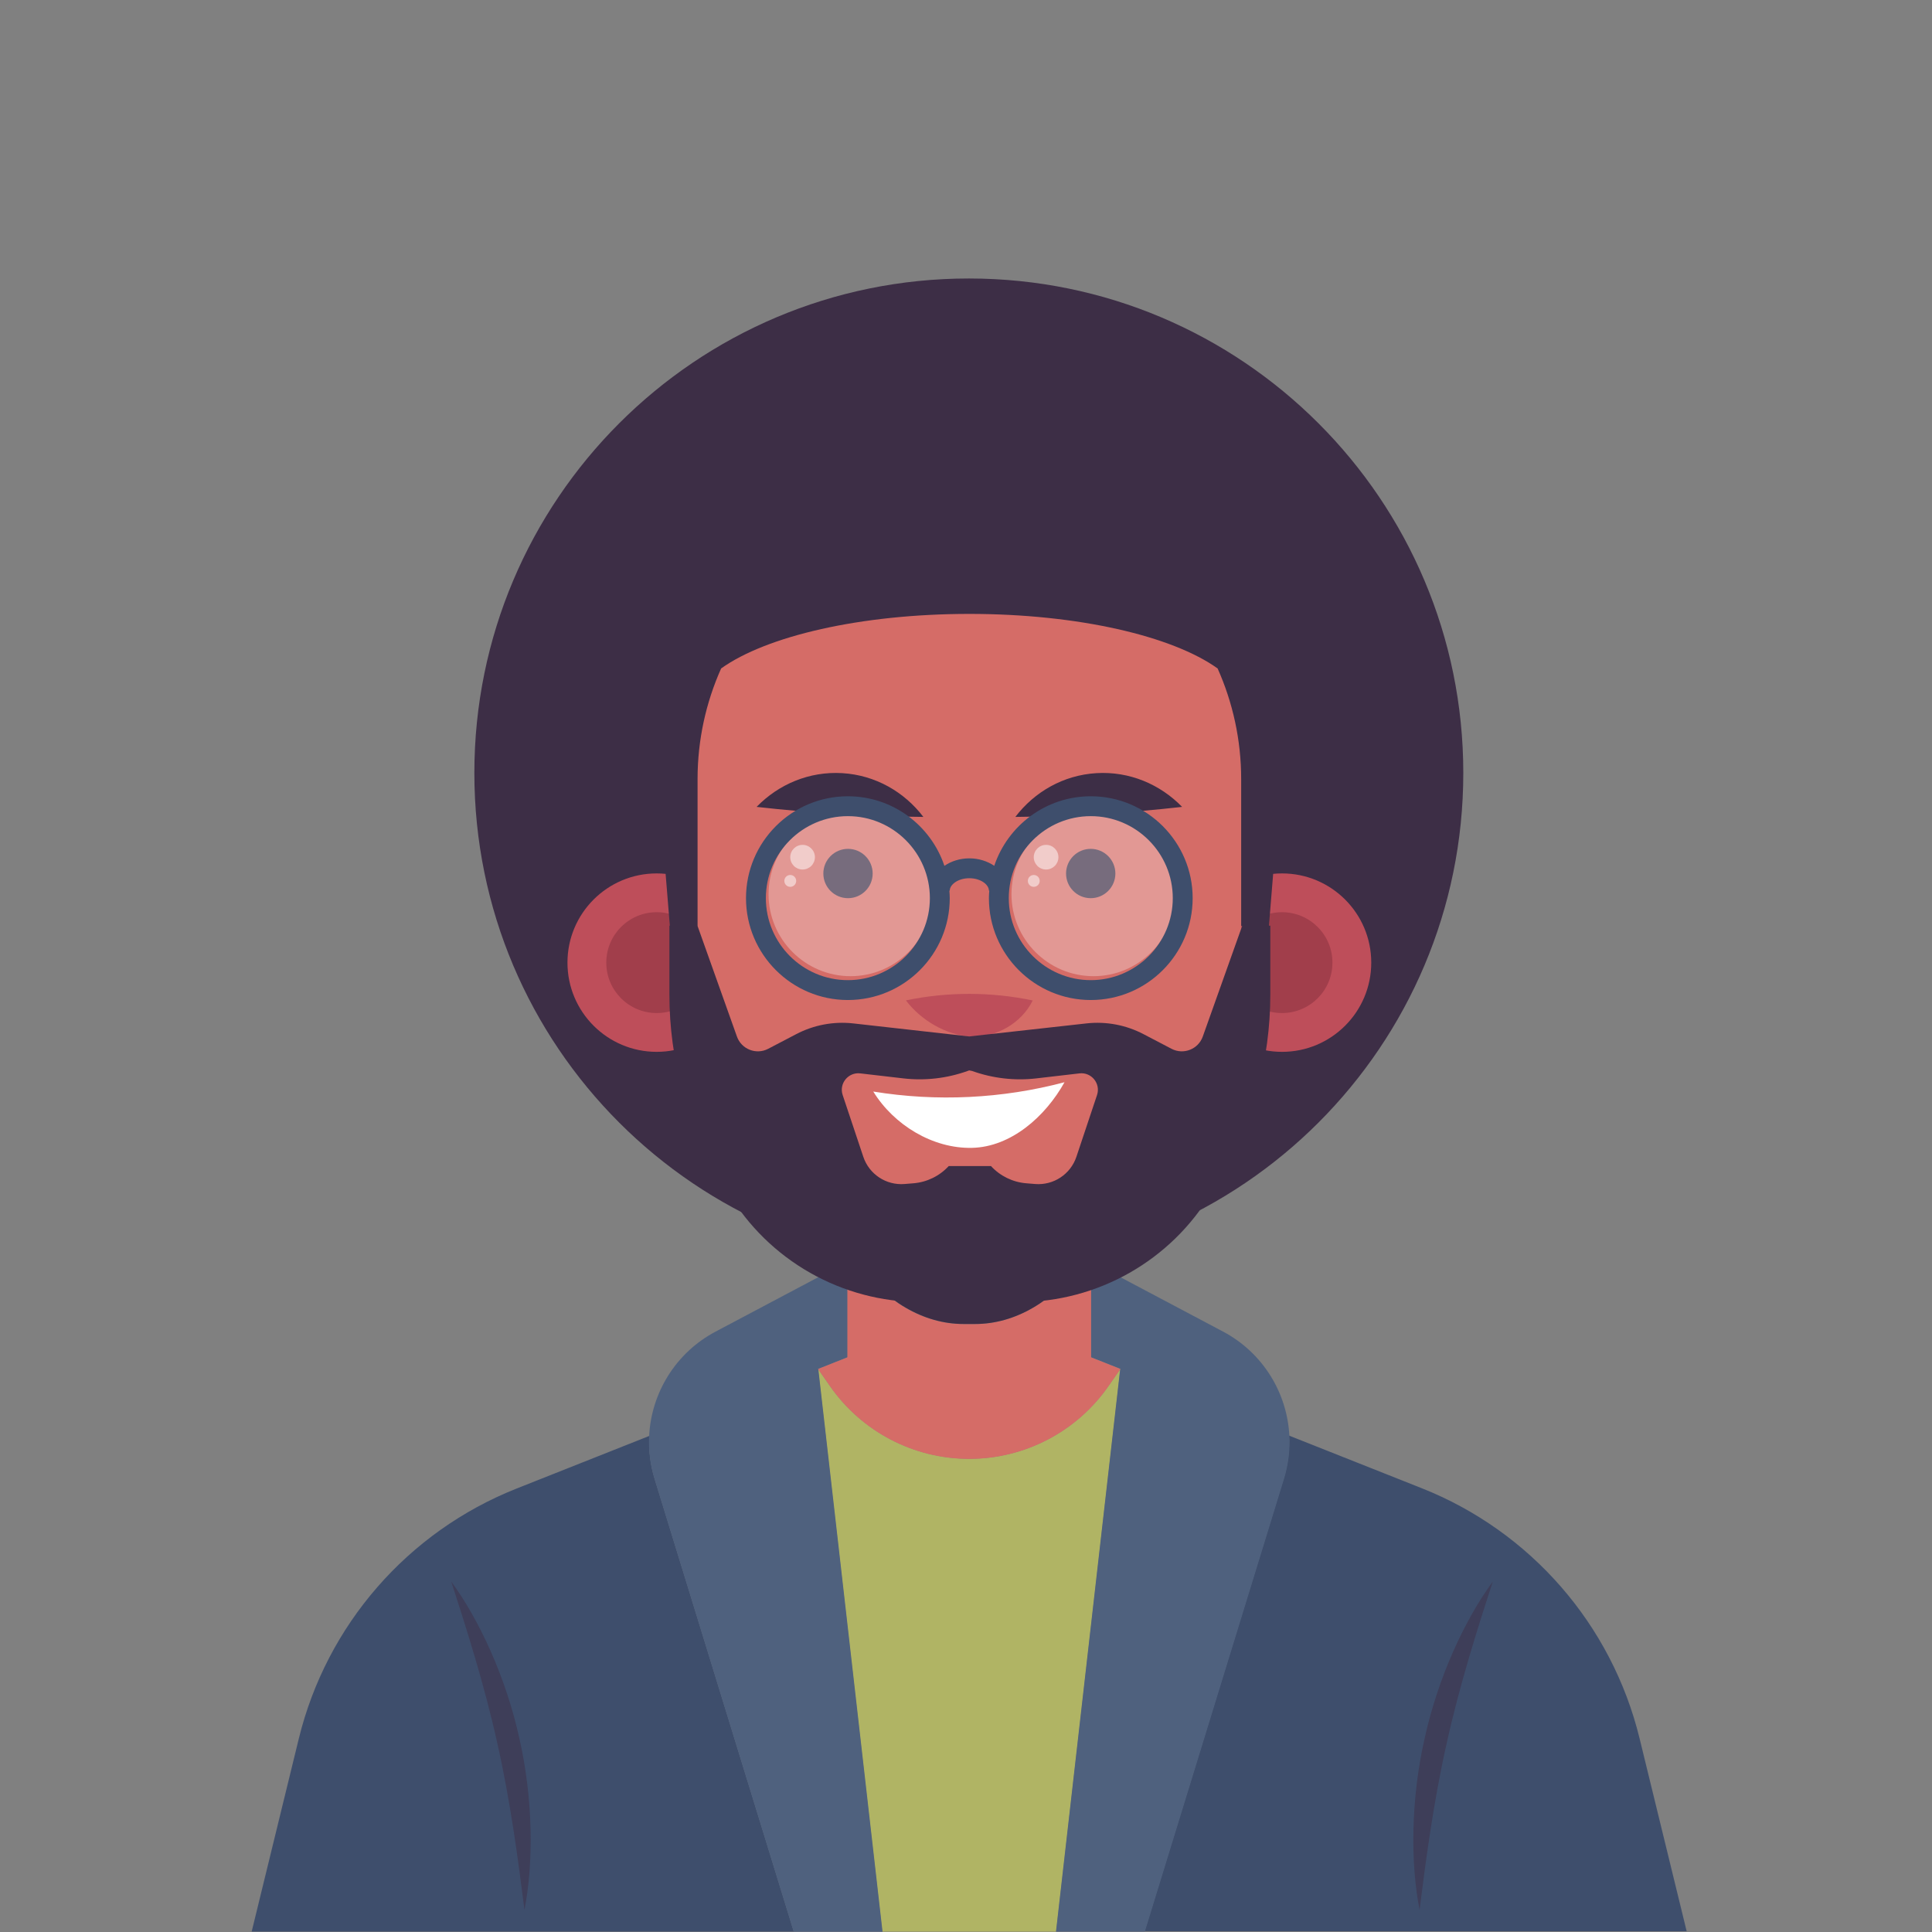 <?xml version="1.0" encoding="UTF-8" standalone="no"?>
<svg
   xmlns:dc="http://purl.org/dc/elements/1.1/"
   xmlns:cc="http://creativecommons.org/ns#"
   xmlns:rdf="http://www.w3.org/1999/02/22-rdf-syntax-ns#"
   xmlns:svg="http://www.w3.org/2000/svg"
   xmlns="http://www.w3.org/2000/svg"
   id="svg50"
   version="1.1"
   viewBox="0 0 90 90">
  <rect x="0" y="0" width="90" height="90" fill="#808080" stroke="none"/>
  <defs
     id="defs54">
    <clipPath
       id="clipPath13872"
       clipPathUnits="userSpaceOnUse">
      <path
         style="clip-rule:evenodd"
         id="path13870"
         d="m 1266.93,539.281 c 6.3,26.91 9.45,53.731 11.7,81.27 0.27,2.789 4.68,2.879 4.5,0 -1.98,-27.723 -2.88,-55.981 -12.6,-82.262 -0.36,-0.898 -1.08,-1.258 -1.8,-1.258 -1.08,0 -2.16,0.809 -1.8,2.25 m -132.12,-0.902 c -2.34,8.101 -4.5,16.203 -6.84,24.301 -0.63,2.07 2.7,3.058 3.33,0.902 2.16,-8.102 4.14,-16.293 6.3,-24.391 0.36,-1.082 -0.54,-1.8 -1.44,-1.8 -0.54,0 -1.17,0.269 -1.35,0.988 m 237.78,48.062 c 6.75,13.321 14.49,26.098 20.7,39.778 -0.81,0.543 -1.44,1.531 -1.17,2.703 0.18,0.898 0.36,1.707 0.63,2.609 -1.71,-1.082 -4.14,-0.269 -4.23,2.25 -0.18,19.258 6.48,37.891 5.85,57.418 -0.09,4.5 6.84,4.5 7.02,0 0.45,-9.719 0.27,-20.519 -1.08,-31.051 4.59,16.563 8.73,33.122 8.64,50.942 -0.09,4.32 6.57,4.32 6.66,0 0.36,-15.031 -1.62,-30.149 -5.13,-44.91 0.45,0.902 0.9,1.89 1.44,2.879 2.34,4.41 8.64,1.171 7.74,-3.329 -6.03,-28.621 -19.62,-63.628 -43.2,-82.261 -0.54,-0.449 -1.17,-0.629 -1.71,-0.629 -1.71,0 -3.15,1.621 -2.16,3.601 m -180.45,435.779 0.81,0.45 c 3.24,-4.41 6.57,-8.82 9.9,-13.23 l -0.72,-0.45 c -3.33,4.41 -6.66,8.82 -9.99,13.23 m -451.441,258.75 c -28.078,77.76 -21.238,176.13 1.621,254.34 14.399,49.32 41.668,133.29 100.078,145.44 1.801,0.36 2.43,-2.07 0.723,-2.7 -26.641,-8.82 -46.711,-30.42 -62.012,-56.79 1.262,1.53 2.43,3.06 3.692,4.59 1.078,1.26 3.238,-0.45 2.25,-1.8 -5.762,-7.74 -10.531,-16.2 -15.391,-24.57 -0.449,-0.63 -1.351,-0.45 -1.531,0.18 -13.949,-30.96 -22.68,-65.07 -28.168,-91.8 -8.281,-40.14 -12.332,-81.18 -10.531,-122.22 1.531,-35.19 8.191,-69.39 12.242,-104.31 0.09,-0.99 -0.633,-1.44 -1.352,-1.44 -0.629,0 -1.351,0.36 -1.621,1.08 m 670.861,5.94 -0.09,0.18 -0.09,0.18 c 2.34,1.17 4.59,2.43 7.02,3.42 l 0.36,-0.63 c -0.09,0 -0.09,-0.09 -0.18,-0.09 h -0.09 c -2.25,-1.17 -4.23,-2.34 -6.66,-2.97 -0.09,0 -0.09,-0.09 -0.18,-0.09 h -0.09 m -3.78,2.7 -0.09,0.09 c 0,0 0.09,0 0.09,0.09 v 0.18 c 0.09,0 0.27,0 0.36,0.09 5.85,4.14 11.97,8.19 17.55,12.78 l 0.72,-0.81 c -4.77,-6.12 -10.44,-12.15 -18.63,-12.78 v 0.36 m 1.08,0.54 c 6.03,1.17 10.17,5.4 14.22,9.72 -4.86,-3.06 -9.45,-6.48 -14.22,-9.72 m -651.782,75.78 h 1.082 c 0.09,-10.89 0.539,-21.51 2.52,-32.22 l -1.168,-0.27 c -2.614,10.62 -2.524,21.6 -2.434,32.49 m -17.098,-11.61 c -6.031,93.24 1.258,191.07 49.141,273.15 1.258,2.25 4.68,0.27 3.418,-2.07 -11.34,-21.15 -19.801,-42.57 -26.187,-64.17 11.699,32.31 29.429,71.37 57.957,91.71 0,0.36 0.089,0.72 0.363,1.08 7.199,8.28 16.199,14.04 25.289,19.89 1.168,0.72 2.34,-0.9 1.437,-1.8 -3.418,-3.33 -6.75,-6.57 -10.257,-9.72 1.711,0.72 3.507,1.35 5.308,1.71 1.172,0.27 2.34,-0.27 3.063,-1.17 2.699,2.07 5.398,4.14 8.097,6.3 1.442,1.17 4.051,-0.36 2.789,-2.16 -5.308,-8.19 -12.058,-14.13 -19.437,-20.34 -3.242,-2.7 -6.481,-6.12 -9.813,-9.45 -8.187,-11.16 -17.91,-21.42 -25.019,-33.48 -10.258,-17.1 -17.367,-35.1 -24.75,-53.55 -1.438,-3.51 -6.207,-2.16 -5.668,1.53 2.969,19.44 12.777,44.01 26.641,64.17 0.539,2.43 1.437,4.86 2.519,7.29 -14.672,-21.51 -26.641,-44.37 -37.98,-68.67 -0.18,-0.36 -0.45,-0.54 -0.719,-0.63 -1.442,-19.44 -4.594,-42.21 -13.32,-59.67 l -0.543,-0.45 c -6.118,-45.36 -7.02,-91.8 -10.168,-139.5 -0.09,-0.72 -0.539,-1.08 -1.082,-1.08 -0.539,0 -1.079,0.36 -1.079,1.08 m -18.902,1.44 c -10.707,58.5 -6.75,122.13 11.07,178.74 l 1.172,-0.27 c -3.871,-14.31 -6.57,-28.71 -8.461,-43.11 10.891,52.38 27.539,104.76 53.641,151.47 -10.98,-17.64 -19.078,-37.26 -27.809,-58.59 l -1.082,0.27 c 10.442,38.79 29.879,79.65 65.879,100.62 l 0.453,-0.72 c -13.953,-10.71 -24.57,-22.5 -33.3,-35.28 0.449,-0.09 0.898,-0.63 0.629,-1.26 -25.649,-56.16 -41.579,-113.67 -59.489,-172.44 -0.179,-0.45 -0.453,-0.63 -0.812,-0.72 -3.508,-39.24 -1.797,-78.75 -0.09,-118.53 0,-0.54 -0.539,-0.9 -0.988,-0.9 -0.36,0 -0.719,0.27 -0.813,0.72 m -5.488,212.58 c 5.851,64.53 40.769,126.72 99.359,156.33 -0.988,0.54 -1.258,2.16 -0.09,2.79 0.18,0.09 0.27,0.09 0.45,0.18 -11.52,-1.98 -21.059,-8.37 -30.508,-17.73 -9.449,-9.27 -16.832,-21.42 -27,-29.7 l -0.449,0.27 c 3.148,8.28 11.16,20.07 21.238,30.51 0,0.45 0.09,0.81 0.359,1.17 8.731,11.43 20.61,22.5 33.93,29.52 -8.731,-2.34 -17.008,-5.4 -24.301,-12.51 l -0.18,0.09 c -1.257,-1.08 -2.609,-2.25 -3.867,-3.51 -13.32,-12.69 -23.402,-27.27 -34.832,-41.49 -1.801,-2.16 -5.758,0.09 -4.679,2.7 11.429,28.98 56.789,84.06 93.058,73.44 2.883,-0.81 2.793,-4.86 0,-5.67 -2.519,-0.72 -4.949,-1.53 -7.379,-2.34 0.18,-0.09 0.36,-0.27 0.539,-0.36 0.633,-0.54 0.903,-1.71 0,-2.16 -1.886,-0.72 -4.047,-0.63 -6.117,-0.54 -0.992,0 -1.98,0.09 -2.883,0 -2.519,-0.99 -4.949,-1.98 -7.379,-3.06 5.672,1.53 11.34,2.25 16.653,2.34 1.168,0.09 1.258,-1.62 0.269,-1.98 -0.722,-0.27 -1.441,-0.45 -2.16,-0.63 0.988,-1.53 0.719,-3.87 -1.531,-4.5 -6.391,-1.8 -11.699,-4.77 -16.559,-8.28 5.848,1.62 11.61,1.71 17.008,-0.36 4.77,1.44 9.723,2.16 14.223,1.44 1.527,-0.27 1.527,-2.43 0.359,-3.06 -3.242,-2.07 -6.93,-2.61 -10.531,-3.24 -0.449,-0.27 -0.988,-0.45 -1.621,-0.36 -0.09,0 -0.18,0 -0.18,0 -0.09,0 -0.09,0 -0.18,0 -1.89,-0.36 -3.781,-0.72 -5.668,-1.08 1.258,-1.44 1.348,-3.78 -0.812,-5.22 -0.449,-0.27 -0.809,-0.54 -1.168,-0.81 6.48,3.24 13.32,5.76 19.711,3.69 1.348,-0.45 1.437,-2.07 0.359,-2.88 -4.5,-3.33 -10.261,-3.78 -15.57,-5.31 -2.883,-0.81 -5.852,-1.71 -8.731,-2.52 -2.339,-0.63 -4.679,-0.81 -7.019,-1.08 -8.641,-6.75 -16.473,-13.77 -23.402,-21.15 5.402,4.41 11.07,7.83 17.101,10.08 l -0.269,0.36 c 10.078,7.92 23.668,17.01 37.168,15.75 1.621,-0.18 1.8,-2.16 0.363,-2.7 -5.762,-2.25 -11.883,-3.15 -17.641,-5.22 -5.133,-1.8 -9.992,-4.05 -14.672,-6.66 2.969,0.72 6.032,1.17 9.09,1.35 0.27,0.09 0.539,0.18 0.813,0.18 0.359,0 0.629,0 0.898,-0.09 1.262,0 2.43,0 3.692,-0.09 l 0.269,-1.08 c -1.082,-0.45 -2.07,-0.99 -3.152,-1.44 -3.239,-5.04 -10.438,-7.56 -15.66,-9.81 -0.629,-0.27 -1.348,0.09 -1.618,0.63 -18.453,-11.25 -32.402,-25.29 -44.101,-46.89 -13.59,-25.02 -22.231,-51.75 -32.039,-78.3 -0.36,-0.99 -1.801,-0.63 -1.621,0.45 3.332,15.84 10.082,39.69 20.16,63 -9.719,-19.53 -18.18,-40.59 -27.09,-63 -0.449,-0.99 -1.531,-1.53 -2.43,-1.53 -1.172,0 -2.16,0.63 -1.98,2.07 m 556.56,216.45 c -1.17,0 -1.44,1.53 -0.27,1.98 30.24,10.44 62.82,15.57 94.86,13.32 -5.58,0.81 -11.07,1.17 -16.65,0.99 v 0.72 c -17.73,0.72 -35.55,-0.54 -54.36,-4.05 -1.71,-0.36 -2.43,2.16 -0.72,2.61 41.22,10.44 86.13,11.07 125.55,-6.66 1.53,-0.72 0.45,-3.06 -1.17,-2.7 -21.6,5.49 -42.3,9.27 -63.09,10.53 5.58,-0.54 11.07,-1.17 16.38,-1.98 6.48,-0.63 12.87,-1.53 19.17,-2.79 0.54,-0.09 0.72,-0.54 0.72,-0.99 9,-2.16 18,-4.95 27.36,-8.55 l -0.27,-1.17 c -9.72,2.52 -19.8,5.94 -29.88,8.82 -40.5,3.6 -77.85,-1.53 -117.36,-10.08 -0.09,0 -0.18,0 -0.27,0 m 142.2,40.86 c -1.26,0.81 -2.61,1.62 -3.87,2.34 -29.7,12.15 -62.28,8.64 -91.62,20.43 l 0.09,0.9 c 20.16,-2.7 44.82,-2.52 66.42,-7.92 -2.7,1.44 -5.4,2.97 -8.01,4.5 -12.78,4.59 -25.92,7.92 -39.78,10.26 l 0.09,0.36 c 25.47,-1.71 54.18,-7.38 74.07,-24.48 l -0.81,-1.08 c 0.81,-0.63 1.71,-1.35 2.61,-2.07 0.27,-0.18 0.45,-0.36 0.72,-0.54 0.09,-0.09 0.18,-0.18 0.27,-0.27 0.36,-0.36 0.63,-0.63 0.99,-0.9 0.63,-0.63 0.09,-1.71 -0.72,-1.71 -0.09,0 -0.27,0.09 -0.45,0.18 m -113.58,96.3 c -24.03,5.31 -47.43,11.88 -72.09,14.49 -16.83,1.8 -34.2,1.89 -50.76,5.4 -1.62,0.27 -1.71,2.97 0,3.24 16.38,3.24 35.55,3.69 54.72,1.89 18.9,-0.45 38.07,-3.51 55.62,-9.72 1.62,-0.54 0.9,-2.79 -0.72,-2.52 l -1.53,0.27 c 6.03,-2.34 11.79,-4.77 17.01,-7.65 2.79,-1.62 1.26,-5.49 -1.53,-5.49 -0.27,0 -0.45,0 -0.72,0.09" />
    </clipPath>
    <clipPath
       id="clipPath13860"
       clipPathUnits="userSpaceOnUse">
      <path
         style="clip-rule:evenodd"
         id="path13858"
         d="m 1113.84,1595.16 c -1.98,0.27 -3.96,0.54 -6.03,0.81 0,0 -97.47,22.59 -150.208,-8.36 v 103.7 c 1.679,0.5 3.214,0.93 4.5,1.23 -2.524,0.63 0.179,0.99 2.519,1.08 0.27,0.36 0.449,0.72 0.719,0.99 0.719,0.9 2.519,0.45 2.07,-0.81 -0.269,-0.63 -0.539,-1.35 -0.808,-1.98 0.359,-0.09 0.628,-0.09 0.988,-0.09 5.398,15.03 12.512,29.7 20.699,43.83 -10.617,-12.78 -20.43,-26.37 -28.617,-41.76 -0.453,-0.81 -1.352,-0.9 -1.891,-0.45 -0.062,-0.11 -0.121,-0.22 -0.179,-0.33 v 53.7 c 20.093,28.6 45.358,54.37 66.688,74.79 4.86,4.68 9.81,9.27 14.94,13.86 -9.81,-7.56 -19.44,-15.3 -29.16,-23.22 l -0.36,0.45 c 20.25,22.41 45.81,41.94 73.89,57.6 20.97,14.04 43.47,25.2 67.41,31.14 -15.21,-3.24 -30.15,-7.29 -44.73,-12.42 25.56,9.63 51.48,17.46 79.02,19.71 -20.88,-0.45 -41.58,-2.52 -62.46,-8.55 l -0.18,0.45 c 22.46,6.74 45.69,10.49 69.03,11.16 v -5.56 c -0.27,-0.06 -0.54,-0.13 -0.81,-0.2 0.27,-0.01 0.54,-0.02 0.81,-0.03 v -8.85 c -1.2,-0.34 -2.4,-0.67 -3.6,-1.02 1.2,0.13 2.4,0.24 3.6,0.36 v -0.43 c -2.98,-0.52 -6.8,-1.27 -11.34,-2.36 -57.69,-18.81 -109.17,-54 -151.47,-97.92 -15.12,-15.75 -28.17,-31.86 -40.052,-48.51 -3.418,-5.04 -6.75,-10.35 -9.988,-15.75 11.969,17.1 25.83,33.12 40.68,48.15 14.76,17.1 31.41,32.58 49.14,45.81 1.62,1.17 3.24,2.34 4.86,3.6 0,0.36 0.18,0.72 0.54,0.99 5.67,3.78 11.34,7.47 17.19,10.98 20.16,12.78 42.57,24.12 65.7,31.59 11.41,4.11 22.99,7.6 34.74,10.41 v -13.77 c -4.37,-0.96 -8.72,-2 -13.05,-3.12 0.36,-0.63 0.18,-1.62 -0.81,-1.89 -6.39,-2.07 -12.78,-4.32 -19.08,-6.66 10.97,2.98 22.1,5.47 32.94,7.48 v -6.68 c -21.6,-4.85 -43.09,-10.12 -63.81,-18.35 -35.91,-14.22 -64.26,-34.02 -90.36,-61.56 43.35,38.72 97.68,66.31 154.17,79.15 v -17.45 c -12.6,-4.3 -25.08,-8.81 -37.35,-13.64 -25.38,-19.17 -51.39,-36.99 -74.25,-59.22 -16.2,-15.66 -29.7,-32.85 -43.2,-50.4 -6.84,-10.08 -12.87,-20.43 -18.36,-31.14 0.99,-0.27 1.89,-0.54 2.88,-0.81 5.85,10.08 11.43,20.16 17.37,30.15 0.72,1.26 2.7,0.09 1.98,-1.17 -4.5,-8.73 -9.27,-17.37 -14.13,-25.83 0.81,0.99 1.71,1.98 2.61,2.88 l 1.26,-0.99 c -1.44,-2.16 -2.79,-4.32 -4.05,-6.57 1.08,-0.36 2.16,-0.63 3.24,-1.08 6.66,13.59 15.3,26.37 24.39,38.7 5.04,7.47 10.53,14.76 16.38,21.78 18.45,24.66 38.79,52.11 69.3,61.65 2.61,1.71 5.31,3.33 8.01,4.95 14.12,9.75 28.87,18.24 43.92,25.14 v -37.54 c -1.36,-0.71 -2.7,-1.44 -4.05,-2.18 1.4,-0.21 2.76,-0.4 4.05,-0.57 v -22.59 c -1.02,0.14 -2.04,0.27 -3.06,0.39 -4.86,-2.88 -9.63,-5.94 -14.4,-9 -25.47,-16.56 -43.92,-37.98 -62.55,-59.58 7.92,8.64 16.92,16.65 26.28,23.85 15.21,14.94 32.94,27.54 50.67,37.98 1.02,0.6 2.04,1.2 3.06,1.8 v -8.65 c -1.26,-0.76 -2.53,-1.54 -3.78,-2.33 1.17,-0.54 1.89,-2.07 0.63,-3.33 -9,-8.82 -18.63,-16.74 -28.35,-24.48 0.27,-0.45 0.27,-0.99 -0.09,-1.35 -17.91,-18.27 -34.38,-35.37 -47.7,-55.53 0.63,-0.18 1.35,-0.27 2.07,-0.36 5.22,8.37 11.43,16.11 18.45,23.31 11.52,11.88 23.67,26.1 37.98,34.65 0.99,0.54 1.98,0.27 2.7,-0.36 5.77,4.94 11.82,9.64 18.09,14.06 v -23.45 c -19.62,-15.87 -35.21,-33.59 -48.69,-53.88 4.14,-1.08 7.74,-2.16 10.8,-3.15 9.63,12.33 20.43,23.76 32.31,33.66 1.89,1.53 4.23,-0.81 2.7,-2.7 -1.26,-1.62 -2.61,-3.15 -3.87,-4.77 1.08,0.81 2.16,1.62 3.24,2.43 1.16,1.2 2.33,2.4 3.51,3.59 v -17.88 c -1.6,-1.68 -3.19,-3.36 -4.77,-5.06 -4.77,-6.57 -9.45,-13.32 -13.95,-20.16 0.72,-0.63 1.53,-1.26 2.25,-1.98 4.78,6.45 10.58,12.62 16.47,18.33 v -21.2 c -2.14,-2.71 -4.27,-5.44 -6.39,-8.2 1.08,-1.44 2.07,-2.97 2.97,-4.5 1.1,1.78 2.25,3.55 3.42,5.32 v -53.78 c -11.77,-2.55 -23.38,-4.03 -34.18,-4.03 -17.76,0 -33.29,4 -43.67,13.88 m 11.61,73.98 c 0.18,0 0.36,0 0.54,-0.09 0.63,1.35 1.35,2.61 1.98,3.87 -0.81,-1.26 -1.71,-2.52 -2.52,-3.78 m -23.49,3.69 c 1.35,-0.18 2.7,-0.36 4.05,-0.54 5.58,9.72 12.42,18.99 19.89,27.54 -8.82,-8.19 -17.01,-17.01 -23.94,-27 m -14.85,3.33 c -0.36,-0.54 -0.63,-1.08 -0.9,-1.62 1.53,-0.09 3.15,-0.27 4.68,-0.45 3.96,7.92 9.09,15.48 15.03,22.77 -6.12,-7.02 -12.33,-13.95 -18.81,-20.7 m 11.7,37.35 c -10.53,-12.15 -22.14,-23.85 -30.6,-37.44 3.51,-0.27 7.02,-0.54 10.44,-0.81 2.61,4.14 5.22,8.28 8.01,12.24 3.33,5.49 7.11,10.8 11.16,15.66 20.25,26.73 43.83,50.4 70.29,69.57 -4.41,-0.18 -9,-0.54 -13.68,-0.9 -2.97,-0.18 -5.85,-0.45 -8.82,-0.63 -5.04,-4.23 -10.17,-8.73 -15.21,-13.41 -11.25,-10.35 -21.69,-20.97 -31.59,-31.86 -9.27,-11.34 -17.82,-23.22 -26.01,-35.28 7.11,9 15.48,17.19 24.12,24.75 0.27,0.27 0.54,0.36 0.9,0.36 0.99,0 1.8,-1.26 0.99,-2.25 m -87.39,-25.83 c 0,-0.09 -0.09,-0.18 -0.09,-0.27 0.72,-0.18 1.44,-0.36 2.25,-0.54 1.98,4.68 4.23,9.36 6.66,13.86 14.04,42.3 55.08,81.27 95.85,109.17 -20.7,-9.9 -40.41,-21.06 -58.68,-34.11 -17.37,-14.31 -33.66,-29.97 -47.7,-47.79 -9.63,-12.15 -17.19,-24.84 -24.21,-37.89 1.891,-0.09 3.961,-0.27 6.211,-0.36 8.369,16.11 19.529,30.87 32.219,43.83 0.9,0.99 2.52,-0.09 2.25,-1.17 0.45,0.54 0.9,0.99 1.35,1.44 13.05,19.98 28.71,37.71 48.06,49.86 1.35,0.81 2.88,-1.17 1.71,-2.25 -30.42,-27.27 -50.67,-58.95 -69.03,-93.51 0.54,-0.09 0.99,-0.18 1.44,-0.27 0.09,0.18 0.27,0.36 0.36,0.54 l 1.35,-0.54 m -8.28,4.59 c -0.54,-1.08 -1.08,-2.25 -1.62,-3.33 0.54,-0.09 1.08,-0.09 1.62,-0.18 3.15,6.84 6.48,13.77 10.08,20.61 -3.69,-5.49 -7.02,-11.16 -10.08,-17.1 m -39.511,0 c 0.18,0.27 0.359,0.54 0.543,0.81 -0.633,-0.18 -1.352,-0.36 -2.07,-0.54 0.359,-0.09 0.898,-0.18 1.527,-0.27 m 29.07,36.27 c 11.341,15.84 24.301,30.6 38.521,44.01 -0.99,0.27 -1.71,1.44 -1.08,2.43 1.89,3.15 3.96,6.21 6.12,9.18 -16.38,-17.1 -30.78,-35.64 -43.561,-55.62 m 176.401,176.13 c 2.43,0.36 4.86,0.63 7.29,0.81 2.07,0.45 4.23,0.9 6.3,1.26 -4.5,-0.63 -9.09,-1.26 -13.59,-2.07 m 11.16,-211.23 c 3.64,4.02 7.46,7.87 11.43,11.57 v -4.05 c -3.49,-2.78 -6.91,-5.67 -10.26,-8.69 l -1.17,1.17 M 957.602,1775 c 31.671,50.8 85.678,92.6 137.158,117.97 -30.06,-11.16 -58.95,-24.84 -86.22,-46.08 l -0.54,0.54 c 40.95,36.72 92.52,58.05 145.71,70.74 -12.69,-1.17 -25.47,-2.88 -38.34,-4.95 -55.08,-16.11 -104.22,-40.86 -151.741,-81.18 l -0.449,0.45 c 23.218,26.19 52.92,48.33 85.68,64.89 0.81,0.63 1.62,1.26 2.34,1.89 -34.08,-15.43 -65.11,-34.22 -93.598,-61.22 v 21.66 c 49.388,42.07 109.838,70.28 170.908,73.31 1.17,0 1.8,-0.72 1.98,-1.53 8.73,1.71 17.46,2.97 25.92,4.05 12.33,1.53 24.01,2.36 35.28,2.39 v -17.17 c -5.05,-0.21 -10.09,-0.47 -15.12,-0.79 -4.95,-1.62 -9.81,-3.15 -14.67,-4.77 4.23,0.27 8.55,0.63 12.87,0.9 5.65,0.84 11.3,1.47 16.92,1.84 v -4.58 c -29.7,-2.57 -58.29,-8.87 -87.57,-17.6 0.27,-0.63 0.18,-1.26 -0.54,-1.71 -59.12,-35.82 -104.963,-81.04 -145.978,-134.37 V 1775 m 187.648,134.98 c 3.33,0.81 6.75,1.71 10.17,2.43 -0.27,0.09 -0.45,0.36 -0.54,0.54 -3.24,-0.99 -6.39,-1.98 -9.63,-2.97 m -34.92,10.98 c 3.96,1.08 8.01,2.07 11.97,2.97 -4.05,-0.9 -8.01,-1.89 -11.97,-2.97 m 54.18,10.08 c -7.56,-0.99 -15.21,-2.07 -22.86,-3.42 7.29,1.17 14.67,2.07 21.96,2.7 1.35,0.36 2.61,0.72 3.96,1.08 -0.99,-0.09 -2.07,-0.27 -3.06,-0.36 M 957.602,1804.66 c 7.793,8.46 16.035,16.05 24.66,22.52 2.519,1.98 5.668,-0.72 5.578,-3.51 0.359,0.36 0.719,0.63 1.082,0.9 1.168,0.9 3.328,-0.36 2.25,-1.71 -11.438,-15.39 -23,-30.34 -33.57,-45.97 v 27.77" />
    </clipPath>
    <clipPath
       id="clipPath13848"
       clipPathUnits="userSpaceOnUse">
      <path
         style="clip-rule:evenodd"
         id="path13846"
         d="m 1292.49,535.949 c 3.33,4.051 6.12,8.551 9.18,12.781 5.13,19.079 17.64,34.379 26.37,51.84 6.48,12.871 10.8,26.641 14.22,40.59 -1.35,-0.18 -3.15,0.809 -3.24,2.52 -0.09,0.902 -0.09,1.8 -0.18,2.699 -1.71,-0.359 -3.69,0.633 -3.6,2.883 0,2.34 0.09,4.679 0.18,7.019 -0.72,-4.14 -1.44,-8.191 -2.34,-12.152 -0.72,-2.969 -5.04,-2.16 -5.13,0.723 -1.17,30.507 -0.72,61.738 -3.87,92.16 -3.69,9 -7.38,18 -11.88,26.726 7.74,-19.707 12.51,-40.316 13.5,-60.386 0.27,-4.68 -6.57,-5.313 -7.83,-1.082 -0.36,1.171 -0.72,2.339 -0.99,3.511 -0.72,-2.789 -1.35,-5.582 -2.16,-8.101 2.25,-18.989 3.24,-38.879 -0.45,-56.879 -0.45,-2.43 -4.5,-2.43 -4.95,0 -2.07,10.258 -2.61,20.789 -2.88,31.41 -0.18,-0.09 -0.36,-0.18 -0.45,-0.359 -0.36,-16.204 -1.62,-32.403 -4.5,-48.512 -0.36,-2.16 -3.87,-1.621 -3.78,0.449 0.63,14.223 1.17,28.352 1.44,42.481 -0.27,-0.18 -0.54,-0.45 -0.9,-0.719 -0.54,-0.449 -1.17,-0.903 -1.8,-1.352 -0.54,-8.008 -1.62,-15.84 -3.42,-23.308 -0.63,-2.61 -4.32,-1.891 -4.5,0.629 -0.18,2.968 -0.36,6.031 -0.54,9 -0.63,2.609 -1.17,5.218 -1.53,7.921 -1.35,-0.722 -2.7,-1.351 -4.14,-1.98 -0.27,-5.129 -0.63,-10.082 -1.17,-14.941 -0.54,-4.68 -6.66,-4.59 -7.2,0 -0.45,3.601 -0.81,7.199 -1.08,10.89 -0.45,-0.18 -0.9,-0.359 -1.35,-0.539 -0.18,-7.652 -0.81,-15.211 -1.8,-22.859 0,0 0,-0.09 0,-0.18 -0.09,-0.094 -0.09,-0.273 -0.09,-0.363 -0.9,-3.239 -6.3,-2.879 -6.3,0.902 0,6.481 0,12.961 -0.09,19.438 l -0.09,-0.09 c -1.44,-17.188 -4.05,-34.289 -8.46,-50.668 -0.45,-1.621 -2.88,-1.262 -2.88,0.359 -0.09,15.75 0.72,31.41 1.53,46.981 -6.3,-2.071 -12.78,-4.051 -19.17,-5.852 0,-0.809 0,-1.617 0,-2.43 -0.09,-2.519 -3.42,-2.339 -3.78,0 -0.09,0.45 -0.09,0.903 -0.18,1.352 -10.8,-2.969 -21.15,-5.492 -29.97,-7.379 0.18,-0.902 0.27,-1.891 0.36,-2.793 0.18,-1.617 -2.61,-2.07 -2.88,-0.449 -0.18,0.898 -0.27,1.711 -0.36,2.609 -1.44,-0.269 -2.79,-0.539 -4.14,-0.808 1.17,-15.75 1.35,-31.5 0.45,-47.071 -0.08,-1.3 -1,-1.988 -1.98,-2.078 v 73.387 c 0.61,-0.5 1.36,-1.039 2.25,-1.649 -0.73,4.411 -1.48,8.809 -2.25,13.2 v 18.941 c 2.52,-11.441 4.5,-22.949 6.12,-34.57 6.57,-3.602 16.47,-7.469 27.63,-7.469 -0.27,0.27 -0.45,0.539 -0.54,0.898 -0.09,0.36 -0.27,0.719 -0.36,1.079 -5.04,-0.09 -8.55,0.273 -9.27,0.902 -0.9,0.719 2.61,1.437 8.28,2.879 -2.52,10.711 -2.61,22.14 -2.97,33.121 -14.1,-1.199 -24.19,3.687 -28.89,12.398 V 794.84 c 5.94,-0.801 11.97,-1.781 17.91,-3.11 -0.18,0.629 -0.45,1.168 -0.63,1.711 -6.39,0.707 -11.89,1.758 -17.28,2.739 v 87.511 c 0.12,0.039 0.24,0.071 0.36,0.11 3.69,1.168 6.03,1.711 8.82,1.168 9.36,3.781 18.81,7.652 28.44,10.441 9.81,5.672 19.17,12.059 27.99,19.981 0.09,0.089 0.18,0.179 0.36,0.269 -9,-4.14 -18.18,-7.469 -27.36,-8.91 l -0.81,0.18 c -3.24,-0.989 -6.57,-1.981 -9.63,-2.969 -8.36,-2.449 -18.01,-5.871 -28.17,-9.02 v 24.868 c 0.12,0.031 0.24,0.05 0.36,0.082 -0.12,0 -0.24,-0.012 -0.36,-0.012 v 77.051 h 39.76 c 0.31,-0.149 0.61,-0.301 0.92,-0.45 3.69,0 7.11,0.09 10.35,0.27 0,0 0.09,0 0.18,-0.09 -0.08,0.09 -0.16,0.18 -0.25,0.27 h 126.56 c 4.07,-8.071 7.34,-15.41 9.41,-21.328 6.21,-4.5 12.69,-8.821 19.35,-12.961 2.16,-1.442 0.81,-5.039 -1.8,-4.231 -5.22,1.531 -10.26,3.602 -15.12,6.031 -0.09,-0.269 -0.09,-0.543 -0.09,-0.722 -0.54,-4.231 -1.98,-12.598 -3.78,-23.219 0.45,-0.539 0.99,-0.988 1.53,-1.441 5.13,7.921 9.36,12.421 10.62,11.972 1.62,-0.539 -1.44,-5.851 -6.39,-16.472 0.27,-0.36 0.54,-0.719 0.81,-0.989 3.51,7.2 7.38,13.95 11.61,20.071 3.42,5.039 10.89,1.89 9.63,-4.051 -1.17,-5.578 -2.7,-11.07 -4.41,-16.469 7.2,-15.391 12.06,-31.59 13.23,-48.691 0.18,-3.059 -4.32,-3.418 -5.13,-0.719 -1.89,5.848 -3.6,11.789 -5.31,17.73 -0.27,-1.441 -0.45,-2.882 -0.72,-4.32 2.61,-8.73 4.41,-17.73 5.67,-26.82 0.09,-0.36 0.09,-0.629 0.09,-0.992 4.95,-19.618 4.23,-42.75 5.58,-62.008 1.89,-25.653 4.14,-51.93 1.44,-77.492 -0.27,-2.61 -3.78,-2.61 -4.05,0 -0.54,4.863 -1.08,9.812 -1.44,14.671 -1.98,-6.839 -4.59,-13.41 -8.28,-19.531 -1.71,-2.969 -6.75,-0.988 -5.67,2.43 0.63,1.891 1.26,3.871 1.8,5.762 1.35,41.578 0.54,82.711 -7.2,123.3 -0.99,-1.261 -2.43,-2.07 -4.05,-2.25 1.17,-5.851 2.16,-11.793 3.06,-17.64 5.31,-35.461 8.19,-75.063 2.88,-110.699 -0.27,-2.25 -4.32,-2.25 -4.59,0 -0.63,4.136 -1.08,8.187 -1.44,12.328 -0.54,-7.289 -1.8,-14.399 -4.23,-21.059 -0.72,-2.16 -4.05,-1.891 -4.05,0.539 -0.09,8.82 -0.18,17.551 -0.54,26.192 -0.18,0.179 -0.36,0.539 -0.45,0.898 -5.76,28.801 -9.18,57.781 -14.31,86.309 -1.62,0.992 -2.79,2.703 -2.97,4.863 -0.72,-0.09 -1.53,0.269 -1.62,1.258 -0.09,1.351 -0.18,2.699 -0.27,4.14 0,-0.179 -0.09,-0.359 -0.09,-0.449 -0.09,-0.18 -0.09,-0.359 -0.18,-0.633 -0.45,-2.429 -0.99,-3.777 -1.53,-3.597 -0.36,-0.629 -0.63,-1.172 -1.08,-1.801 5.04,-19.711 8.28,-39.781 10.17,-59.758 0.09,-1.082 -0.36,-1.801 -1.08,-2.254 4.86,-17.906 7.02,-38.156 6.39,-56.969 2.52,-29.16 1.62,-61.918 -4.86,-92.16 0.72,-0.179 1.35,-0.449 1.89,-0.988 0.09,0.269 0.18,0.449 0.18,0.719 2.79,27 9,53.91 11.07,81 0.18,3.152 4.77,3.242 4.95,0 0.72,-16.289 -0.09,-33.211 -2.07,-50.039 2.79,0.449 5.85,-1.621 4.86,-5.219 -8.1,-28.891 -13.05,-63.723 -32.67,-87.391 -2.07,-2.429 -5.31,-1.711 -7.11,0.27 -1.71,-3.242 -3.6,-6.391 -5.58,-9.539 -2.43,-3.782 -7.92,-0.453 -5.94,3.508 7.02,14.402 11.34,29.878 16.74,44.91 3.69,20.34 7.65,40.59 9.27,61.379 1.08,13.773 1.53,27.632 2.79,41.402 -1.53,12.508 -1.8,25.019 -3.06,37.621 -0.72,7.109 -1.8,14.129 -2.97,21.148 -0.27,-5.582 -0.54,-11.25 -0.63,-16.832 0,-2.789 -0.09,-5.668 -0.18,-8.457 0,-8.371 0.36,-16.742 1.08,-25.019 0.09,-0.723 -0.36,-1.082 -0.81,-1.262 0.18,-2.789 0.45,-5.488 0.9,-8.281 0.27,-1.617 -1.71,-2.609 -2.7,-1.168 -8.55,13.32 -5.22,27.629 -5.67,42.66 -0.72,23.039 -3.51,45.719 -6.48,68.488 -0.18,1.532 2.07,1.621 2.52,0.36 0.18,-0.539 0.36,-1.168 0.63,-1.707 -0.81,3.597 -1.53,7.199 -2.25,10.886 -3.24,-3.148 -6.84,-6.117 -10.44,-8.726 1.98,-7.563 3.6,-15.121 4.5,-22.863 0.18,-1.528 -2.25,-1.707 -2.7,-0.36 -1.8,5.582 -3.6,11.25 -5.31,16.742 -0.99,0.09 -1.98,0.629 -2.34,1.707 -0.09,0.274 -0.18,0.543 -0.27,0.813 -4.05,-2.34 -7.92,-4.051 -11.25,-4.68 1.71,-3.601 3.42,-7.383 4.95,-11.16 -0.18,0.988 -0.45,2.07 -0.72,3.059 -0.45,2.07 2.61,3.511 3.6,1.441 3.51,-7.832 6.84,-16.379 9.81,-25.473 -0.09,3.422 -0.27,6.75 -0.36,10.172 -0.09,2.34 3.78,2.879 4.14,0.539 2.43,-17.007 4.86,-34.379 6.48,-51.839 3.42,-20.071 4.59,-40.5 2.07,-59.309 -0.18,-5.672 -0.63,-11.25 -1.17,-16.832 1.35,6.301 2.61,12.691 3.87,18.992 0.72,3.777 7.11,2.969 6.66,-0.812 -5.31,-43.649 -17.28,-79.379 -39.78,-115.649 0.81,-1.262 1.17,-3.058 0.36,-4.769 -4.05,-9.18 -8.82,-18 -16.47,-24.75 -1.26,-1.082 -2.52,-1.532 -3.78,-1.532 -4.05,0 -7.2,5.039 -3.87,9.09 m -63.72,108.539 c -0.09,-0.269 -0.09,-0.539 -0.09,-0.808 0,-0.539 -0.27,-0.989 -0.54,-1.258 0.54,0 1.08,0.09 1.62,0.09 -0.09,0.718 -0.18,1.437 -0.27,2.07 -0.18,0 -0.45,0 -0.72,-0.094 m 5.4,-1.347 c 0.27,0.089 0.54,0.089 0.81,0.179 -0.18,0.18 -0.27,0.539 -0.36,0.899 -0.09,0.269 -0.09,0.633 -0.09,0.902 -0.18,0 -0.27,0 -0.36,0 0,-0.633 0,-1.351 0,-1.98 m 4.77,2.699 c 0,-0.27 0,-0.629 -0.09,-0.988 0,-0.18 -0.09,-0.454 -0.18,-0.633 3.06,0.902 6.21,2.16 9.36,3.871 -3.06,-0.899 -6.12,-1.621 -9.09,-2.25 m 14.58,46.621 c -4.95,-3.781 -10.17,-6.93 -16.02,-9.813 1.53,-9.898 2.52,-19.976 2.07,-29.878 4.77,1.71 9.81,3.871 14.58,6.66 0.54,11.34 1.08,22.679 1.17,34.019 -0.63,-0.359 -1.17,-0.719 -1.8,-0.988 m 26.28,18.269 c 0.9,-6.3 1.53,-12.781 1.98,-19.261 1.53,2.519 2.97,5.043 4.23,7.472 -0.27,5.579 -0.72,11.25 -1.26,16.918 -1.44,-1.711 -3.06,-3.418 -4.95,-5.129 m 13.59,1.532 c 0.72,1.168 1.26,2.25 1.89,3.058 -0.81,-0.359 -1.71,-0.359 -2.43,0 0.18,-0.988 0.36,-1.98 0.54,-3.058 m 3.33,6.66 c 0.45,1.527 0.9,3.148 1.26,4.769 -0.27,4.59 -0.72,9.18 -1.17,13.86 -0.18,1.711 0.99,2.519 2.25,2.699 -2.61,10.352 -6.03,20.43 -10.71,30.422 5.13,-17.281 7.65,-35.371 8.37,-51.75 m -43.47,112.769 c 2.25,-2.972 4.5,-6.031 6.57,-9.269 11.16,-11.16 19.35,-25.652 25.11,-41.402 6.39,-5.758 11.25,-12.872 15.03,-20.61 -7.47,20.699 -16.65,40.41 -30.24,58.41 -0.27,-1.351 -2.52,-2.25 -3.6,-0.992 -4.14,4.774 -7.11,10.352 -10.08,16.024 -0.9,-0.723 -1.8,-1.442 -2.79,-2.161 m -11.07,-7.472 c 8.1,-17.91 16.83,-35.731 23.85,-54.09 4.59,-2.789 8.73,-5.848 12.33,-9 -9.81,22.769 -15.84,46.621 -28.98,67.859 -2.34,-1.617 -4.77,-3.238 -7.2,-4.769 m 137.79,-11.61 c 0.54,-13.23 3.15,-27.898 4.95,-42.66 -0.36,15.571 -0.27,31.141 -1.44,46.531 -1.17,0 -2.25,0.629 -2.61,2.071 -2.16,8.461 -4.05,16.828 -6.03,25.199 -0.54,-2.969 -1.08,-6.031 -1.62,-9.09 -0.27,-1.711 -1.17,-2.879 -2.25,-3.691 1.62,-7.199 3.06,-14.489 4.32,-21.778 0.27,1.258 0.54,2.61 0.9,3.957 0.27,0.993 0.99,1.352 1.71,1.352 0.99,0 1.98,-0.719 2.07,-1.891 m -153.72,2.25 c 6.39,-9.808 11.25,-20.879 14.58,-32.398 5.13,-1.981 9.99,-4.141 14.58,-6.391 -6.03,15.121 -11.88,30.328 -17.28,45.629 -0.99,-0.629 -2.07,-1.168 -3.06,-1.801 5.13,-9.988 9.9,-20.339 12.6,-30.957 0.63,-2.339 -2.88,-4.05 -4.05,-1.711 -4.77,9.899 -8.73,19.981 -13.23,29.969 -1.35,-0.808 -2.79,-1.527 -4.14,-2.34 m 128.43,-35.277 c -0.09,2.16 -0.18,4.406 -0.27,6.566 -0.09,1.442 0.72,2.25 1.8,2.524 -2.25,9.18 -4.23,18.449 -6.21,27.719 0.45,-2.52 0.81,-5.129 1.17,-7.653 0.27,-1.797 -1.62,-2.879 -2.79,-2.25 2.79,-8.816 4.77,-17.816 6.3,-26.906 m -58.41,109.348 c -12.15,-10.981 -22.41,-33.75 -30.6,-45.719 -0.72,-0.992 -1.62,-2.07 -2.61,-3.152 3.24,-3.239 6.3,-6.571 9.36,-10.079 16.56,-10.98 31.23,-27.898 43.11,-47.07 -5.04,17.641 -12.33,34.649 -23.13,50.762 -1.35,1.976 1.62,4.226 3.15,2.519 3.78,-4.14 7.29,-8.55 10.44,-13.23 0.63,10.078 2.79,22.769 5.58,35.73 -0.9,1.981 -1.8,3.868 -2.7,5.848 -0.9,1.711 0.54,3.242 1.98,3.242 -0.36,1.438 -0.81,2.789 -1.17,4.231 -0.18,0.898 0.81,1.437 1.44,1.168 0,0.449 0,0.898 0,1.261 -1.89,6.207 -3.33,12.508 -3.96,18.809 -0.18,2.699 4.05,3.148 4.68,0.629 1.26,-4.949 2.88,-9.809 4.77,-14.578 0.9,3.597 1.89,7.109 2.88,10.437 -0.63,1.442 0,2.793 1.08,3.512 0.09,0.27 0.18,0.629 0.27,0.898 -0.36,0.993 -0.63,1.981 -0.99,2.973 -0.45,1.438 0.54,2.34 1.71,2.43 0,0 -0.09,0.09 -0.09,0.179 l 0.45,0.27 c 0.18,-0.18 0.27,-0.359 0.45,-0.539 l 0.09,-0.09 c 0.54,1.711 1.08,3.418 1.62,5.039 -0.54,1.262 0.09,2.34 0.99,2.879 0.81,2.25 1.62,4.41 2.34,6.301 0.09,6.75 0.36,14.039 0.9,20.789 -9.9,-16.738 -23.85,-38.07 -32.04,-45.449 m -73.71,-76.051 c 3.69,-8.731 6.66,-17.91 8.55,-27 0.45,-0.09 0.81,-0.18 1.17,-0.359 -2.34,9.359 -5.31,18.539 -9.63,27.449 0,0 -0.09,0 -0.09,-0.09 m -4.95,-19.887 c 0.36,-1.172 0.63,-2.254 0.9,-3.422 1.35,-0.269 2.7,-0.629 3.96,-1.082 -0.54,1.621 -1.17,3.242 -1.71,4.774 -0.9,-0.18 -1.98,-0.27 -3.15,-0.27 m 188.37,19.617 c 0,0.629 -0.09,1.262 -0.09,1.891 -0.72,11.609 -2.7,24.211 -3.42,36.719 -0.9,-0.18 -1.8,0.179 -2.52,1.082 -1.8,2.34 -3.42,4.859 -4.95,7.558 5.13,-15.211 8.91,-31.14 10.98,-47.25 m -35.28,91.262 c 0.09,-0.18 0.18,-0.359 0.27,-0.539 0.63,1.707 1.35,3.328 2.07,4.949 -0.18,0.36 -0.36,0.629 -0.54,0.899 -0.63,-1.711 -1.17,-3.418 -1.8,-5.309 m 27.9,4.859 c 0.54,-1.261 0.99,-2.609 1.53,-3.96 0.27,1.441 0.63,2.878 0.99,4.23 -0.63,1.801 -1.17,3.602 -1.71,5.309 -0.27,-1.797 -0.54,-3.688 -0.81,-5.579 m -167.13,10.801 c 0.18,-0.812 0.27,-1.621 0.36,-2.519 12.69,3.777 25.65,7.828 37.53,13.679 -11.52,-2.699 -27.09,-9.359 -37.89,-11.16 m 144.63,-0.812 c 0.09,-0.18 0.18,-0.449 0.27,-0.629 0.18,-0.18 0.27,-0.449 0.45,-0.629 0.81,2.25 1.71,4.41 2.7,6.57 -0.27,0.449 -0.45,0.899 -0.63,1.348 -0.9,-2.07 -1.89,-4.32 -2.79,-6.66 m -72,25.832 c -1.35,-2.16 -2.79,-4.41 -4.32,-6.571 1.98,2.071 3.78,4.051 5.31,5.758 0.63,1.262 1.26,2.524 1.89,3.782 -0.9,-0.989 -1.89,-2.071 -2.88,-2.969 m 12.6,28.441 c -1.17,-0.273 -2.52,-1.262 -4.05,-2.703 -0.18,-0.629 -0.45,-1.348 -0.9,-2.25 1.17,-0.898 1.53,-2.789 0.36,-3.961 -0.09,-0.09 -0.18,-0.18 -0.27,-0.269 0.81,-0.27 1.44,-0.989 1.53,-1.797 0.27,-0.09 0.45,-0.27 0.72,-0.453 5.04,9.722 8.91,16.293 9.81,14.582 -0.99,4.41 -2.16,8.82 -3.33,13.05 -1.98,1.168 -4.05,2.34 -6.03,3.598 h -0.09 c -0.9,-2.519 -4.05,-3.777 -8.82,-4.23 4.23,-1.981 8.28,-4.137 11.97,-6.84 2.25,-1.707 0.99,-5.848 -2.07,-4.949 -9,2.699 -17.91,7.378 -26.37,12.601 -5.04,0.629 -10.53,1.527 -16.38,2.609 9.36,-4.859 19.8,-8.191 29.25,-13.769 2.61,-1.531 0.72,-4.949 -1.98,-4.59 -0.99,0.18 -1.98,0.359 -2.97,0.539 -1.62,-0.359 -3.15,-0.719 -4.77,-0.988 0.63,-0.363 0.63,-0.633 -0.27,-0.633 -6.48,-0.09 -18.27,-2.789 -30.78,-5.937 7.65,-0.543 15.12,-0.723 21.96,-0.454 10.35,2.071 20.16,4.231 26.64,5.582 0.99,0.45 1.71,0.54 2.25,0.45 3.42,0.718 5.58,1.172 5.76,1.172 0.09,0 -0.27,-0.09 -1.17,-0.36 m -95.58,0.719 c 0.09,-0.09 0.09,-0.09 0.18,-0.18 0.09,0 0.18,-0.09 0.27,-0.09 0.63,-0.269 1.17,-0.543 1.71,-0.902 3.78,-0.988 8.01,-1.98 12.6,-2.789 8.82,1.531 17.37,2.699 25.02,3.961 -10.71,1.527 -22.05,3.777 -35.37,4.59 -0.18,-0.18 -6.3,-0.539 -14.76,-0.992 1.26,-0.719 2.79,-1.438 4.5,-2.161 0.54,0.09 1.08,0.09 1.62,0.09 1.53,0 2.97,-0.359 4.23,-1.527 m 37.89,15.66 c 3.78,-1.621 8.01,-3.422 12.42,-5.039 -5.13,3.059 -9.81,6.656 -13.86,10.707 -2.43,0.453 -4.77,0.902 -7.11,1.441 2.79,-2.429 5.67,-4.769 8.55,-7.109 m -303.658,-409.5 c -31.141,27.18 -45.364,75.961 -55.801,114.391 -1.621,6.207 7.918,8.82 9.539,2.609 4.23,-15.57 8.82,-31.23 14.762,-46.262 0.539,1.082 1.347,1.891 2.25,2.43 1.257,0.813 2.699,1.082 4.41,0.902 -4.59,18.27 -7.922,36.45 -10.621,52.918 -0.719,4.141 5.578,6.032 6.48,1.801 2.34,-11.25 4.949,-22.41 8.008,-33.48 -3.149,18.179 -5.219,36.359 -7.109,53.55 -0.09,0.45 0.089,0.809 0.449,0.989 -2.16,1.351 -4.231,2.793 -6.297,4.14 1.258,-6.57 2.609,-13.14 4.047,-19.711 0.633,-2.609 -3.149,-3.597 -4.047,-1.078 -1.981,5.668 -3.781,11.43 -5.223,17.282 0.539,-5.223 1.172,-10.352 1.891,-15.571 0.269,-1.98 -2.61,-2.972 -3.238,-0.812 -2.34,9 -3.872,18.179 -4.774,27.363 -0.898,0.629 -1.707,1.168 -2.519,1.707 -0.18,-2.25 -3.239,-2.25 -3.508,0 -0.09,0.813 -0.18,1.711 -0.27,2.52 -1.531,1.082 -3.062,2.07 -4.679,3.152 0.359,-9.18 0.898,-18.359 1.886,-27.723 0.364,-3.058 -4.047,-3.148 -5.039,-0.629 -4.051,10.981 -5.578,22.68 -5.847,34.563 -1.622,1.168 -3.153,2.25 -4.68,3.328 0.269,-3.602 0.539,-7.109 0.898,-10.711 0.36,-3.059 -4.41,-3.508 -5.129,-0.719 -1.441,5.578 -2.429,11.16 -3.242,16.739 -0.629,0.453 -1.258,0.902 -1.98,1.351 2.609,-13.949 5.851,-27.719 9.359,-41.488 -0.988,5.848 -1.707,11.609 -2.34,17.457 -0.269,1.98 2.793,1.891 2.973,0 4.32,-33.84 17.008,-65.07 25.648,-97.828 0.629,-2.25 -2.699,-3.063 -3.507,-0.903 -1.172,3.063 -2.25,6.122 -3.332,9.274 1.351,-5.223 2.609,-10.442 3.781,-15.66 0.808,-3.512 -4.141,-5.942 -5.942,-2.524 -2.968,5.852 -5.578,11.793 -8.097,17.821 0.359,-1.079 0.718,-2.071 1.078,-3.149 1.082,-3.238 -3.512,-6.031 -5.852,-3.422 -1.527,1.711 -2.968,3.422 -4.316,5.313 -0.543,-6.66 -1.442,-12.781 -2.434,-18.27 -0.629,-3.781 -1.437,-7.199 -2.429,-10.082 -0.809,-2.699 -1.707,-5.039 -2.61,-7.109 -1.168,1.89 -2.34,3.871 -3.508,5.762 -0.179,0.179 -0.269,0.359 -0.363,0.539 -0.359,0.449 -0.629,0.988 -0.988,1.441 0,0.09 -0.09,0.18 -0.09,0.27 -5.129,7.738 -10.711,15.207 -17.102,22.046 -0.988,8.821 -1.617,18.723 -1.617,29.161 0,15.031 1.168,28.89 3.239,40.14 -6.661,12.692 -12.418,25.742 -16.559,38.61 -4.859,15.031 -6.93,30.152 -7.563,45.363 -0.628,0.18 -1.078,0.629 -1.168,1.348 -0.628,8.101 -0.902,16.289 -0.992,24.48 -3.238,4.859 -5.129,9.09 -5.129,12.422 0,1.707 -0.089,3.328 -0.269,5.039 -0.539,-0.27 -1.168,-0.18 -1.801,0 -0.898,-12.602 -0.988,-25.199 0.449,-37.531 3.242,-27.09 17.102,-49.95 22.953,-76.141 0.629,-3.059 -3.601,-5.129 -5.132,-2.16 -3.239,6.121 -6.481,12.512 -9.45,19.082 0.45,-2.34 0.813,-4.68 1.262,-7.02 0.539,-2.882 -3.691,-5.132 -5.043,-2.16 -20.789,45.809 -23.129,99 -14.398,147.867 0.09,0.813 0.629,1.352 1.351,1.622 -1.531,6.21 -2.703,12.332 -2.883,18.449 -1.347,5.761 -1.886,9.722 -1.257,10.621 0.089,0.09 0.179,0.269 0.179,0.359 -0.539,4.321 -1.261,9.449 -2.25,15.301 -1.441,-4.41 -2.879,-8.73 -4.23,-13.141 -0.809,-3.777 -1.621,-7.648 -2.25,-11.429 -2.61,-30.059 -1.168,-60.032 -2.16,-90.899 -0.09,-1.531 -1.352,-2.519 -2.61,-2.793 -0.359,-3.058 -5.218,-4.226 -6.57,-1.258 -9.988,21.961 -10.262,47.34 -8.551,72.09 -1.168,-0.179 -2.429,0.36 -2.969,1.352 -0.179,-1.621 -0.449,-3.242 -0.808,-4.863 -0.543,-2.25 -4.141,-2.34 -4.594,0 -0.719,3.691 -1.258,7.472 -1.527,11.25 -0.992,0.453 -1.891,1.261 -2.34,2.613 -9.633,26.367 0.719,60.84 5.039,87.66 0.18,0.988 0.539,1.797 0.988,2.43 0.184,0.988 0.364,2.07 0.543,3.058 -1,3.84 -1.777,7.711 -2.363,11.61 h 95.211 c -0.109,-0.399 -0.219,-0.789 -0.328,-1.168 1.078,-4.953 2.16,-9.543 3.238,-13.864 1.352,4.411 2.699,8.821 3.961,13.321 0.18,0.722 0.898,1.082 1.531,1.082 0.809,0 1.528,-0.539 1.438,-1.442 -0.989,-7.738 -2.52,-15.3 -4.41,-22.859 1.441,-5.309 2.882,-9.988 4.23,-13.77 8.102,-14.582 13.859,-30.058 19.172,-45.718 0.449,0.09 0.898,0.179 1.348,0.359 -1.887,6.75 -3.778,13.59 -5.489,20.34 -3.961,0.449 -5.492,5.488 -1.98,7.738 -2.879,11.973 -5.219,23.129 -6.75,32.492 -1.621,-1.082 -4.32,0.719 -3.871,2.969 0.633,2.969 1.351,5.942 2.25,8.91 -0.563,5.68 -0.516,9.762 0.308,11.61 h 9.012 c -0.312,-2.258 -0.75,-4.52 -1.309,-6.75 1.348,-3.602 3.598,-10.891 6.75,-20.61 -2.238,11.731 -3.519,21.551 -3.136,27.36 h 9.769 c 5.758,-7.399 10.664,-18.782 15.059,-32.399 0.449,0.449 0.988,0.809 1.437,1.258 1.082,10.352 4.95,20.25 10.532,29.793 -4.336,-5.863 -10.703,-7.07 -19.676,1.348 h 43.887 V 688.371 c -2.2,8.289 -3.77,16.719 -4.774,25.238 -0.719,0.539 -1.527,0.993 -2.34,1.532 0.813,-6.661 1.442,-13.411 2.16,-20.071 1.172,0.899 3.422,0.27 3.512,-1.711 0.274,-4.91 0.754,-9.718 1.442,-14.418 v -99.82 c -0.118,-0.019 -0.231,-0.031 -0.348,-0.031 -0.645,0 -1.316,0.23 -1.902,0.781 m -67.321,86.578 c 1.258,-2.609 2.43,-5.219 3.508,-7.918 -0.988,2.699 -1.98,5.309 -2.879,8.008 -0.18,-0.09 -0.359,-0.09 -0.629,-0.09 m 46.797,49.231 c 2.613,-15.84 5.942,-31.41 9.633,-46.801 0.18,-0.09 0.449,-0.18 0.629,-0.27 -1.531,17.192 -1.442,34.11 -0.18,50.039 -4.859,3.153 -9.808,6.301 -14.762,9.454 1.532,-7.204 3.063,-14.493 4.68,-21.692 -0.449,2.969 -0.898,5.942 -1.348,8.91 -0.089,0.539 0.36,0.899 0.809,0.899 0.27,0 0.539,-0.18 0.539,-0.539 M 855,741.512 c 1.98,-4.231 4.141,-8.461 6.301,-12.692 0.629,1.981 1.347,3.692 2.07,5.129 0,0.09 0,0.18 0,0.27 -1.711,-0.36 -3.781,0.453 -4.41,2.429 -5.313,15.934 -9,33.391 -10.891,51.391 -1.89,2.07 -2.968,3.781 -3.332,5.043 -0.718,2.879 -1.707,6.027 -2.699,9.359 0.633,-20.882 3.691,-41.222 12.961,-60.929 m 8.371,23.129 c 0.899,4.23 2.609,5.488 5.488,2.07 0,1.078 0.629,1.891 1.532,2.43 -2.969,2.16 -5.672,4.32 -8.192,6.3 0.36,-3.601 0.723,-7.203 1.172,-10.8 m 88.828,11.789 c 0.539,-0.629 0.992,-1.258 1.531,-1.891 0.36,2.52 0.719,5.043 1.168,7.473 -0.269,0.09 -0.628,0.179 -0.988,0.359 -0.539,-1.98 -1.172,-3.961 -1.711,-5.941 m -10.078,12.781 c 0.899,-1.172 1.801,-2.25 2.699,-3.332 0.09,0.812 0.18,1.621 0.27,2.43 -0.988,0.812 -1.891,1.711 -2.879,2.523 0,-0.543 0,-1.082 -0.09,-1.621 m 13.949,0.898 c 0.09,-0.089 0.18,-0.269 0.18,-0.449 0.27,1.262 0.449,2.43 0.719,3.692 -0.27,-1.082 -0.629,-2.161 -0.899,-3.243 m -39.422,27.45 c 5.313,-5.039 10.532,-10.707 15.75,-16.739 0,0.36 0,0.629 0,0.989 -5.578,7.472 -10.257,16.019 -14.398,24.75 -0.449,-2.969 -0.898,-6.028 -1.352,-9 m 27.18,-4.411 c 1.442,-2.519 2.883,-5.128 4.32,-7.738 0.813,4.051 1.801,8.102 2.883,12.149 -1.89,1.89 -3.871,3.961 -5.851,6.3 -0.539,-3.597 -0.989,-7.109 -1.352,-10.711 m -33.207,27.09 c -0.269,-5.488 -0.449,-11.066 -0.543,-16.648 0.723,-0.629 1.531,-1.352 2.344,-1.981 0.719,3.961 1.617,7.832 2.609,11.789 -2.793,6.571 -5.312,13.141 -7.652,19.442 -1.707,-5.758 -3.508,-11.43 -5.758,-16.918 1.348,-2.16 2.609,-4.32 4.051,-6.481 0.359,3.598 0.719,7.2 1.168,10.797 0.18,1.172 1.172,1.801 2.07,1.801 0.988,0 1.801,-0.539 1.711,-1.801 m 13.051,9.364 c 2.609,-4.954 5.219,-9.813 7.918,-14.672 0.09,1.98 0.18,3.961 0.359,5.941 -2.519,3.598 -4.949,7.469 -7.379,11.43 -0.269,-0.903 -0.539,-1.801 -0.898,-2.699 m -105.844,-5.043 c 0.723,5.761 1.531,11.523 2.344,17.281 0.09,2.07 0.18,4.051 0.359,6.121 -0.633,2.16 -1.172,4.23 -1.801,6.391 -0.902,-10.172 -1.171,-20.071 -0.902,-29.793 m 138.332,4.05 c 0.09,-0.179 0.18,-0.449 0.27,-0.629 0.359,1.442 0.808,2.79 1.172,4.231 -0.09,0.269 -0.274,0.539 -0.364,0.809 -0.359,-1.532 -0.718,-2.969 -1.078,-4.411 m -4.14,9.813 c 0.628,-1.801 1.351,-3.512 2.07,-5.133 0.359,1.531 0.629,2.973 0.988,4.5 -0.808,2.34 -1.348,4.68 -1.527,7.02 -0.539,-2.161 -1.082,-4.227 -1.531,-6.387 m -38.52,13.59 c 2.52,-6.301 5.219,-12.332 8.102,-18.18 0.269,0.719 0.539,1.438 0.898,2.156 -3.148,5.582 -6.031,11.434 -8.461,17.371 -0.18,-0.449 -0.359,-0.898 -0.539,-1.347 m -24.75,24.476 c -3.781,-9 -6.121,-18 -8.102,-27.179 2.524,-3.868 5.043,-7.918 7.743,-12.149 1.621,8.91 4.5,17.82 8.281,26.192 -2.25,6.75 -4.41,13.5 -6.481,20.339 -2.25,0.36 -4.5,0.809 -6.66,1.438 -3.332,-9 -6.031,-18.18 -8.461,-27.359 0.27,-0.36 0.539,-0.719 0.809,-1.168 2.25,7.738 5.402,15.207 8.73,22.32 0.45,0.898 1.082,1.258 1.801,1.258 1.531,0 3.149,-1.801 2.34,-3.692 m 56.879,-5.847 c -0.719,-2.43 -1.348,-4.86 -1.981,-7.289 1.082,-3.872 2.25,-7.563 3.422,-11.25 1.258,3.777 2.52,7.468 3.871,11.07 -1.082,1.617 -2.07,3.418 -3.152,5.398 -0.719,0.719 -1.437,1.442 -2.07,2.34 0,-0.09 -0.09,-0.18 -0.09,-0.269 M 791.191,918 c 0.899,-0.449 1.528,-1.352 1.528,-2.699 0.179,-9.992 0,-20.071 -0.09,-30.153 0.812,7.832 1.98,15.661 3.512,23.403 0.089,10.89 1.078,21.597 2.968,32.219 -0.988,-0.809 -2.609,-0.809 -3.687,0 -1.531,-7.559 -2.883,-15.122 -4.231,-22.77 m 116.547,-29.969 c 0.09,-0.543 0.274,-0.992 0.453,-1.531 0.18,0.359 0.36,0.719 0.629,1.082 -0.269,0.539 -0.449,1.078 -0.629,1.617 -0.179,-0.359 -0.363,-0.808 -0.453,-1.168 m -38.066,21.328 c -0.902,-6.3 -1.891,-12.597 -2.883,-18.898 0.723,-1.262 1.531,-2.52 2.43,-3.871 2.25,7.019 4.59,14.039 7.203,20.879 0,0.09 0,0.09 0.09,0.179 -0.184,0 -0.274,0 -0.364,0.09 -1.078,0.453 -0.449,2.071 0.633,2.071 0.809,0 1.528,0.089 2.34,0.089 0.539,0.184 1.078,0.184 1.617,0.09 2.434,0.184 4.864,0.364 7.383,0.723 -2.973,10.078 -5.672,20.34 -8.101,30.598 -0.18,0 -0.36,0.089 -0.45,0.179 -0.09,-1.078 -0.179,-2.066 -0.359,-3.148 -0.633,-3.602 -4.949,-3.238 -6.84,-1.168 -1.082,-0.992 -2.519,-1.352 -3.691,-0.363 -3.418,-9.36 -6.211,-18.989 -9.629,-28.348 0.539,-2.52 1.347,-5.129 2.609,-8.012 1.442,3.512 2.969,6.93 4.68,10.262 0.359,0.719 0.898,0.988 1.351,0.988 1.079,0 2.161,-1.078 1.981,-2.34 m 70.289,-13.14 c 0.629,-2.16 1.258,-4.41 1.891,-6.66 0.269,0.632 0.449,1.261 0.718,1.89 0.36,0.903 1.168,1.172 1.891,1.082 -1.082,1.438 -2.16,3.059 -3.152,4.86 -0.45,-0.36 -0.899,-0.719 -1.348,-1.172 m -37.262,6.66 c 0.539,-1.617 1.082,-3.238 1.621,-4.859 0.27,0.359 0.45,0.718 0.629,1.082 -0.359,1.257 -0.808,2.519 -1.168,3.867 -0.359,0 -0.722,-0.09 -1.082,-0.09 m -98.551,56.34 c 0.454,-0.09 0.723,-0.539 0.633,-1.078 -2.609,-11.7 -4.23,-23.403 -5.222,-35.282 1.082,4.051 2.25,8.102 3.601,12.243 1.078,5.039 2.16,10.078 3.149,15.207 -0.629,3.332 -1.168,6.75 -1.797,10.261 -0.09,-0.449 -0.274,-0.898 -0.364,-1.351 m -8.726,18.269 c 0.09,0 0.18,0 0.269,0 1.438,0 2.879,-0.539 4.047,-1.347 0.364,1.347 0.723,2.789 1.082,4.14 -0.718,3.867 -1.441,7.828 -2.16,11.699 -0.988,-4.859 -2.07,-9.718 -3.238,-14.492 m 345.768,19.442 c 1.62,0.371 3.26,0.672 4.96,0.898 -1.17,0.184 -2.43,0.453 -3.78,0.723 -4.14,-0.09 -7.56,0.719 -10.17,1.979 1.35,-0.991 2.61,-2.069 3.78,-3.061 0.9,-0.219 1.83,-0.41 2.76,-0.539 h -56.91 c 2.45,1.039 4.9,2.011 7.35,2.968 -0.9,0.452 -1.35,1.442 -0.81,2.432 3.33,5.67 8.64,10.35 12.78,15.66 -2.88,-1.53 -5.58,-2.79 -8.64,-4.05 -2.77,-5.82 -6.35,-11.9 -10.81,-17.01 h -6.55 c 3.89,4.95 8.15,9.5 11.69,14.67 -2.7,-1.08 -5.76,-2.34 -9.36,-3.87 -2.39,-3.67 -4.93,-7.3 -7.6,-10.8 h -8.99 c 0.97,1.539 1.96,3.08 3,4.59 -3.45,-1.54 -7.18,-3.079 -11.04,-4.59 h -55.362 c 4.802,3.93 9.632,7.82 14.382,11.7 8.01,10.98 18.63,23.4 30.78,33.84 -0.09,-0.09 -0.27,-0.09 -0.45,-0.18 -1.71,-0.54 -3.24,0.36 -3.96,1.71 -15.3,-11.34 -28.44,-25.38 -40.592,-40.86 -1.527,-1.98 -4.226,0.18 -3.867,2.25 -2.359,-2.81 -4.699,-5.628 -7.043,-8.46 h -29.136 v 464.88 c 10.003,-2.55 21.449,-2.68 33.117,-2.91 2.972,0.27 5.851,0.54 8.82,0.72 -9.766,2.81 -19.234,5.78 -27.594,8.91 h 219.745 v -48.61 c -11.57,-11.98 -19.42,-26.44 -19.35,-42.38 0.09,-11.61 -0.99,-23.85 -2.34,-36 0.09,0 0.18,-0.09 0.27,-0.09 4.14,-1.08 13.95,-5.85 20.43,-6.93 0.32,0.66 0.65,1.31 0.99,1.95 v -165.45 c -10.85,25.38 -12.9,56.92 -10.98,83.13 0,3.15 0.18,6.3 0.45,9.36 -1.89,-8.28 -3.42,-16.74 -4.41,-25.83 -0.18,-0.9 -1.53,-1.26 -1.71,-0.18 -3.87,21.69 -2.43,47.43 4.86,68.31 1.08,3.15 2.25,6.57 3.42,9.99 -5.4,0.81 -10.8,2.61 -16.2,4.41 -3.42,-23.76 -7.11,-45.63 -6.21,-60.48 0.63,-10.08 3.24,-23.85 6.39,-37.8 0.18,10.26 1.44,20.43 2.07,29.43 h 0.54 c 0.63,-10.71 0.45,-21.42 0.99,-32.22 0.54,-10.71 2.88,-20.7 4.95,-31.14 2.52,-9.18 4.68,-16.38 5.85,-19.89 1.53,-4.95 1.35,-11.7 -0.99,-18.18 3.06,1.71 5.76,2.16 7.02,0.81 1.98,-2.07 -0.72,-8.01 -6.12,-13.23 -2.34,-2.25 -4.86,-4.05 -7.11,-5.13 -0.54,-1.17 -1.17,-2.43 -1.89,-3.6 4.5,2.34 9.45,3.69 14.67,3.96 1.56,0.07 3.08,-0.36 4.41,-1.12 v -15.94 c -1.35,-0.68 -2.88,-1.09 -4.41,-1.3 -11.07,-1.35 -22.14,-10.8 -26.64,-20.79 -0.27,-0.45 -0.54,-0.9 -0.9,-1.17 0.81,-0.81 1.62,-1.62 2.52,-2.43 3.69,-2.34 6.93,-4.5 8.55,-6.75 7.11,-4.77 14.4,-7.47 19.35,-5.04 0.09,0.09 0.27,0.09 0.36,0.18 -0.09,0.18 -0.27,0.45 -0.36,0.63 -1.27,2.39 -0.55,5.15 1.53,6.59 v -8.84 c -0.25,0.28 -0.49,0.58 -0.72,0.9 -1.62,-1.26 -4.77,-3.24 -8.82,-5.22 -2.7,-1.35 -5.85,-2.61 -9.18,-3.69 6.25,0.81 13.11,1.47 18.72,1.8 v -5.34 c -11.18,-4.05 -26.29,-9.62 -25.56,-13.02 0.36,-1.89 1.08,-5.85 1.71,-10.53 1.35,-5.13 1.98,-10.53 2.25,-15.84 0.09,0.9 0.72,1.71 1.44,2.07 0.27,2.79 0.54,5.58 0.9,8.19 0.27,1.53 2.7,1.08 2.7,-0.36 -0.09,-4.5 0.27,-8.91 0.81,-13.23 0.99,-4.95 1.98,-9.9 2.88,-14.85 2.07,0.54 4.23,0.9 6.48,1.17 -2.07,5.76 -3.69,11.7 -5.4,17.28 -0.63,2.07 1.08,3.42 2.79,3.42 1.08,0 2.16,-0.54 2.61,-1.89 0.27,-0.81 0.45,-1.53 0.72,-2.34 0.45,-0.27 0.81,-0.63 0.99,-1.17 1.53,-4 3.06,-8.05 4.68,-12.07 v -15.11 h -50.5 m 28.99,28.17 c 0,-0.72 0.09,-1.35 0.09,-1.89 0.18,-1.62 0.27,-2.97 0.36,-4.05 0.09,-1.53 0,-3.6 -0.36,-5.76 1.44,-3.6 -0.27,-6.66 -3.87,-9.09 -0.72,-0.9 -1.53,-1.71 -2.43,-2.52 2.7,1.44 5.58,2.79 8.64,3.87 -0.99,4.41 -1.35,8.91 -1.44,13.41 -0.27,2.07 -0.63,4.05 -0.99,6.03 v 0 m -48.96,-17.91 c 2.43,-0.9 4.59,-2.07 6.57,-3.42 v 0.09 c -1.35,0.72 -2.34,1.98 -2.79,3.6 -0.09,0.18 -0.09,0.45 -0.18,0.63 -0.9,1.89 -1.44,3.78 -1.8,5.67 -0.09,-0.18 -0.18,-0.36 -0.36,-0.54 -0.63,-0.72 -1.98,-0.54 -1.98,0.54 0.09,3.87 1.44,7.74 2.88,11.61 0,0.27 0.09,0.54 0.09,0.81 -0.36,-0.36 -0.81,-0.63 -1.26,-0.99 -2.25,-1.62 -5.67,1.08 -4.68,3.6 1.89,5.22 5.31,9.9 9.18,14.31 2.07,9.99 4.14,19.17 4.14,19.17 -0.27,0.9 -0.27,1.62 -0.18,2.25 -0.09,0.27 -0.18,0.63 -0.27,0.9 -1.44,1.26 -2.79,2.79 -4.05,4.77 -8.46,5.4 -26.19,3.78 -26.19,3.78 -7.2,2.79 -11.07,4.95 -12.51,6.66 -12.24,-4.86 -25.47,-6.93 -29.61,-1.08 -1.53,-2.7 -3.96,-5.13 -6.66,-7.38 2.79,-1.71 4.14,-5.76 1.8,-8.1 5.49,2.16 11.16,3.87 17.1,4.68 0.54,0.09 0.99,0 1.35,-0.18 3.42,0.72 6.84,0.99 10.35,0.54 1.89,-0.27 3.15,-1.53 3.42,-3.06 0.99,0.54 1.98,1.08 2.97,1.62 2.88,1.44 5.31,-2.7 2.52,-4.32 -1.62,-0.99 -3.33,-1.89 -4.95,-2.88 6.3,-0.81 14.04,-1.71 19.98,-1.71 2.79,1.26 5.67,2.34 8.28,3.15 2.25,0.63 3.96,-1.26 3.96,-3.24 0.09,-0.09 0.18,-0.18 0.27,-0.36 2.43,0.72 5.04,1.17 7.65,1.44 2.43,0.27 2.52,-3.15 0.54,-3.87 -2.07,-0.81 -4.14,-1.8 -6.21,-2.88 1.62,-7.74 0.09,-20.07 -8.64,-27.36 -1.08,-0.9 -2.16,-1.71 -3.15,-2.52 -1.62,-2.97 -3.33,-5.94 -5.22,-8.82 -0.9,-1.35 -1.8,-2.7 -2.79,-4.14 2.16,-0.45 4.05,-2.61 2.88,-5.04 5.4,1.62 10.17,2.61 13.68,2.61 1.53,0 2.88,-0.18 3.87,-0.54 m -63.27,125.55 c -7.29,-16.11 -17.82,-31.86 -34.2,-44.37 -20.7,-15.84 -44.551,-39.33 -62.461,-58.68 16.109,15.84 33.031,28.71 41.491,37.26 7.74,7.74 24.39,18.09 39.42,34.65 2.25,4.86 3.6,8.01 3.6,8.01 2.52,2.16 4.41,3.42 5.85,3.87 5.22,7.47 9.81,15.93 13.23,25.56 -2.16,-2.34 -4.5,-4.41 -6.93,-6.3 m -30.24,-81.81 c 1.62,-0.45 2.97,-1.53 3.51,-2.97 2.07,1.53 4.14,2.88 6.21,4.23 -1.26,0.36 -2.07,1.89 -1.62,3.06 -2.7,-1.44 -5.4,-2.88 -8.1,-4.32 m 80.82,121.41 c -0.09,-0.27 -0.27,-0.54 -0.54,-0.81 0,-0.27 -0.09,-0.45 -0.09,-0.63 -1.35,-7.29 -2.79,-17.01 -1.98,-25.92 0,-0.09 0.09,-0.09 0.09,-0.09 11.7,-10.35 37.44,-28.8 45,-41.4 1.17,-1.26 2.25,-2.52 3.33,-3.78 0.54,5.85 1.71,11.34 4.59,16.29 -3.51,-1.53 -6.84,-1.53 -9.18,0.9 -4.14,4.23 -8.46,8.28 -12.69,12.24 -10.08,0.99 -18.72,4.77 -21.69,12.78 -1.89,2.97 -3.33,6.48 -4.23,9.36 -1.71,3.42 -2.43,6.39 -1.71,8.46 -0.36,5.13 0.63,9.9 4.5,14.13 0.36,6.3 0.81,12.96 1.35,19.89 -1.89,-7.92 -4.14,-15.21 -6.75,-21.42 m 13.32,149.22 c 0.27,-0.63 0.63,-1.35 0.9,-1.98 -0.09,0.72 -0.18,1.35 -0.18,2.07 -0.27,0 -0.45,-0.09 -0.72,-0.09 m 47.16,12.33 c 6.93,-1.8 13.23,-4.41 18,-7.83 0.27,0.72 0.54,1.44 0.9,2.07 -3.15,1.08 -6.21,2.52 -9.45,3.51 -3.15,0.99 -6.3,1.8 -9.36,2.52 -0.09,-0.09 -0.09,-0.18 -0.09,-0.27 m -57.51,6.75 c 0.09,0 0.18,0 0.27,0 2.34,-0.36 3.51,-2.88 1.98,-4.5 1.26,-1.8 2.52,-3.78 3.78,-5.94 1.26,0.72 2.61,1.35 4.05,1.98 -1.62,16.11 -3.6,31.77 -6.48,43.56 -2.52,-15.84 -3.78,-26.01 -3.6,-35.1 m -12.87,78.57 c -5.31,9.27 -13.5,16.56 -31.05,22.23 -7.2,2.25 -16.74,4.77 -27.45,7.56 22.68,-11.88 44.1,-19.62 58.5,-29.79 m 90.63,-381.24 c -0.36,0.27 -0.63,0.54 -0.99,0.81 -3.78,2.97 -7.83,5.85 -12.42,7.29 -2.25,0.72 -4.32,0.99 -5.49,3.24 -1.26,2.34 2.25,3.69 3.78,3.96 4.59,0.72 9.9,-1.89 13.77,-4.23 -0.36,3.87 -0.45,6.48 -0.45,6.48 0,0 1.17,0.09 3.24,0.27 0.32,0.08 0.66,0.16 0.99,0.24 v -28.69 c -1.05,3.32 -1.84,7.03 -2.43,10.63 m 141.35,430.56 c -4.12,2.1 -6.6,6.47 -8.06,12.33 -6.46,-4.66 -13.39,-8.79 -20.4,-12.33 h -110.46 v 101.87 c 11.55,1.5 23.23,3.32 34.47,5.14 32.22,5.22 60.84,10.44 72.54,8.1 7.29,-1.44 15.39,-2.79 23.22,-4.77 1.98,3.69 5.31,5.85 10.71,5.85 0.18,0 0.36,0 0.54,0 2.34,5.67 6.66,9.09 14.22,9.09 24.66,0 46.89,-35.82 46.89,-72 0,-18.78 -4.56,-38.58 -12.4,-53.28 h -51.27 m -558.044,0 c 2.122,18.45 5.407,36.92 10.164,54.81 -7.312,-17.69 -11.652,-36.12 -14.949,-54.81 h -1.343 c 3.421,18.78 8.093,37.27 15.843,55.17 l 0.539,-0.18 c 11.879,44.55 32.942,85.41 67.95,113.67 l 1.082,-1.08 c -10.801,-12.69 -19.981,-25.65 -27.903,-38.97 0.539,0.72 0.992,1.44 1.442,2.16 11.519,17.1 22.32,34.29 44.007,50.67 0.364,8.19 1.711,16.47 3.602,23.31 l 0.719,0.72 c 7.293,40.86 33.211,85.14 60.031,107.46 l 1.352,-1.08 c -14.762,-21.33 -30.063,-40.95 -40.411,-65.07 -2.25,-5.22 -4.14,-10.35 -5.851,-15.57 1.172,2.52 2.43,4.86 3.601,7.2 1.079,1.98 3.508,1.26 4.231,-0.36 7.379,21.51 17.547,42.12 31.5,60.39 l 0.719,-0.36 c 8.652,13.85 18.281,26.74 28.711,38.05 v -27.77 c -9.149,-13.51 -17.551,-27.53 -24.481,-42.77 -8.91,-19.71 -14.941,-39.33 -19.801,-59.49 0.36,0.18 0.809,0.36 1.168,0.54 3.602,20.16 10.621,40.77 21.602,56.16 1.082,1.53 2.789,1.98 4.23,1.62 3.602,6.39 7.289,12.6 10.981,18.45 -3.512,-4.68 -6.93,-9.36 -10.352,-14.13 -0.539,-0.81 -1.89,-0.36 -1.621,0.63 4.649,12.8 10.848,25.2 18.274,37.1 v -15.32 c -1.45,-1.88 -2.887,-3.77 -4.321,-5.67 1.078,0.45 2.52,-0.72 1.891,-2.16 -4.953,-10.44 -9.453,-20.61 -13.594,-30.78 4.75,8.75 10.168,17.32 16.024,25.65 v -53.7 c -0.368,-0.68 -0.68,-1.31 -0.993,-2.01 0.336,0.1 0.664,0.2 0.993,0.3 v -103.7 c -18.489,-10.84 -31.473,-28.26 -32.852,-55.54 -1.84,-36.3 5.629,-54.41 18.031,-63.54 H 772.566 m 123.204,231.66 c -2.52,-11.61 -5.758,-22.95 -8.641,-34.65 -0.359,-1.53 -0.719,-3.06 -0.988,-4.59 0.539,0.36 1.168,0.72 1.8,1.08 6.297,33.93 19.797,69.3 38.34,100.17 -12.511,-19.71 -22.769,-40.14 -30.511,-62.01 m 8.55,-29.79 c 0,0.09 0.09,0.09 0.18,0.18 0.09,0.36 0.18,0.81 0.27,1.26 -0.18,-0.45 -0.36,-0.9 -0.45,-1.44 m 37.078,-180.63 c -0.179,1.53 -0.449,3.15 -0.718,4.86 -7.918,9.45 -12.328,20.16 -12.059,31.32 0.359,16.95 11.231,32.24 28.981,43.89 v -95.17 c -9.344,4.7 -15.493,9.73 -16.204,15.1 m 250.292,149.32 c 29.93,45.15 81.13,85.77 130.32,102.14 1.26,0.45 1.98,-1.44 0.9,-2.07 -44.1,-24.3 -79.74,-52.83 -112.77,-87.57 -2.88,-4.5 -6.12,-8.73 -9.18,-13.05 -3.06,-4.32 -5.94,-8.82 -8.82,-13.23 0,-0.18 0.09,-0.36 0.18,-0.63 4.23,0.99 8.55,1.98 12.87,2.88 0.36,0.9 0.63,1.71 0.99,2.61 -0.54,0.54 -0.81,1.35 -0.36,2.16 3.42,6.57 7.65,12.6 12.15,18.36 0.18,0.18 0.36,0.36 0.54,0.36 15.12,19.89 37.44,36.72 55.89,47.79 1.17,0.72 2.52,-0.9 1.44,-1.89 -11.88,-10.44 -24.93,-19.35 -36.45,-30.15 l -0.09,-0.54 c -5.31,-5.4 -10.53,-10.89 -15.57,-16.56 -5.31,-6.75 -9.99,-13.77 -14.22,-21.24 12.06,2.34 24.21,3.78 35.64,1.53 15.66,5.67 30.96,10.08 45.18,10.17 3.42,0 4.86,-4.05 2.7,-6.39 -15.98,-17.06 -59.63,-39.43 -101.34,-48.46 v 53.78 m 0,28.58 c 5.2,5.04 10.48,9.71 15.21,13.89 16.29,16.83 34.47,31.59 52.29,43.65 44.46,30.15 97.74,54.09 152.28,53.37 2.07,-0.09 2.61,-3.24 0.54,-3.69 -43.2,-9.81 -85.14,-21.06 -123.57,-42.21 -20.61,-16.11 -42.57,-30.33 -62.1,-47.79 -1.98,-1.71 -4.05,-3.51 -6.21,-5.4 -10.04,-10.48 -19.38,-21.55 -28.44,-33.02 v 21.2 m -325.71,-16.08 c -1.171,6.84 -1.531,14.13 -1.082,21.42 -1.347,14.67 1.262,30.24 6.571,45.54 -2.16,-3.51 -4.41,-7.02 -6.571,-10.62 -1.886,-5.4 -3.957,-10.71 -6.117,-16.11 -0.359,-0.9 -1.711,-0.54 -1.531,0.45 0.449,1.89 0.809,3.78 1.262,5.58 -0.453,-0.72 -0.992,-1.53 -1.442,-2.25 -1.621,-2.61 -5.761,-0.9 -4.949,2.16 2.16,8.37 4.77,16.74 7.738,24.93 4.86,19.98 12.961,39.6 23.039,57.87 -9.359,-13.32 -17.367,-27.18 -24.117,-42.12 -1.441,-6.48 -2.519,-13.14 -3.152,-19.89 -0.18,-1.08 -1.801,-1.17 -1.801,0 -0.09,2.79 -0.09,5.58 0.094,8.28 -0.274,-0.63 -0.453,-1.17 -0.723,-1.8 -0.898,-2.34 -4.32,-2.07 -4.5,0.63 -0.359,8.91 1.082,17.46 3.512,25.83 1.711,50.22 57.961,107.28 99,130.32 3.687,2.07 7.109,-2.61 4.41,-5.58 -17.73,-19.26 -39.422,-34.2 -56.519,-54.27 15.296,16.47 32.937,32.31 53.097,39.96 2.61,0.9 4.051,-1.44 3.781,-3.6 0.536,0.46 1.083,0.93 1.622,1.39 v -21.66 c -0.934,-0.89 -1.864,-1.78 -2.793,-2.68 -8.547,-9.45 -16.469,-19.08 -24.028,-28.8 5.309,4.95 10.707,9.36 16.199,13.14 1.801,1.26 4.411,-1.35 3.059,-3.15 -16.559,-21.87 -36.719,-40.5 -50.219,-64.71 -13.769,-24.66 -20.968,-49.32 -27.898,-76.32 -0.363,-0.99 -1.531,-0.81 -1.981,-0.09 -1.082,-7.65 -1.89,-15.48 -2.429,-23.67 0,-0.46 -0.434,-0.74 -0.84,-0.74 -0.313,0 -0.613,0.17 -0.692,0.56 m 31.77,147.96 c -7.469,-12.51 -14.488,-25.38 -20.609,-38.61 11.16,20.52 24.66,40.14 40.23,58.41 -6.93,-6.3 -13.59,-12.78 -19.621,-19.8 m 293.94,-105.13 c 9.19,9.3 18.75,18.16 28.8,26.38 -9.98,-6 -19.62,-12.52 -28.8,-19.84 v 4.05 c 23.66,22.08 52.69,38.62 82.98,50.8 -3.78,0.36 -7.56,0.72 -11.34,1.35 -15.03,-5.4 -29.52,-11.25 -43.2,-18.09 -4.32,-2.52 -8.46,-5.22 -12.6,-8.01 -5.56,-3.83 -10.83,-7.76 -15.84,-11.82 v 23.45 c 11.54,8.14 23.83,15.37 36.54,21.49 -6.21,1.44 -12.33,2.88 -18.45,4.14 -6.15,-3.04 -12.18,-6.33 -18.09,-9.91 v 8.65 c 2.05,1.2 4.11,2.4 6.21,3.6 -2.1,0.36 -4.16,0.68 -6.21,0.96 v 22.59 c 0.88,-0.11 1.72,-0.22 2.52,-0.33 1.98,-0.27 3.96,-0.54 6.03,-0.81 38.7,21.15 82.44,33.21 129.96,32.85 2.61,0 2.43,-3.6 0,-3.87 -38.16,-4.86 -73.89,-15.75 -107.73,-31.95 3.42,-0.45 6.93,-0.99 10.44,-1.53 19.08,8.55 39.15,14.94 59.13,16.65 2.34,0.18 2.43,-3.15 0.54,-3.87 -14.31,-5.58 -28.62,-10.62 -42.66,-15.93 7.02,-1.44 13.86,-3.15 20.61,-5.31 11.25,3.15 22.59,5.31 33.66,6.48 30.24,9.27 67.68,12.69 98.91,3.06 7.65,-1.62 15.12,-4.23 21.33,-8.82 0.45,-0.36 0.54,-0.99 0.36,-1.44 0.18,-0.99 -0.81,-2.16 -2.07,-1.89 -27.9,6.21 -54.81,9.9 -82.08,8.64 1.53,-1.26 1.44,-3.96 -0.99,-4.68 -14.4,-4.41 -28.71,-8.73 -42.75,-13.14 0.99,-1.17 1.53,-2.43 1.62,-3.78 2.7,0.81 5.4,1.71 8.1,2.52 1.35,0.45 2.25,-1.62 0.99,-2.25 -3.42,-1.71 -6.84,-3.42 -10.17,-5.13 -1.35,-2.25 -3.69,-3.96 -6.66,-4.14 -0.72,0 -1.35,-0.09 -2.07,-0.09 -3.33,-1.53 -6.57,-3.15 -9.9,-4.68 5.22,1.98 10.44,3.78 15.84,5.22 1.17,0.27 1.53,-1.35 0.54,-1.71 -16.02,-6.3 -31.14,-13.68 -45.27,-22.59 -20.03,-18.13 -39.9,-35.95 -58.23,-55.15 v 17.88 m 45.72,35.92 c -4.95,-3.78 -9.9,-7.74 -14.67,-11.88 7.47,5.76 15.21,11.16 23.04,16.2 -2.79,-1.44 -5.58,-2.88 -8.37,-4.32 m -45.72,104.16 c 25.52,11.7 51.9,18.8 77.49,19.59 2.88,0.09 4.23,-2.43 3.78,-4.68 3.87,0.09 7.74,0.18 11.61,0.09 v -1.26 c -4.59,-0.54 -9.18,-1.08 -13.68,-1.71 -0.27,-0.09 -0.45,-0.18 -0.63,-0.27 -10.89,-3.51 -21.51,-7.11 -31.86,-10.98 22.68,6.03 45.99,9.18 68.94,8.64 3.87,-0.09 3.78,-5.49 0,-5.85 -30.24,-3.15 -56.88,-9.18 -81.63,-18.72 -8.1,-4.23 -16.02,-8.37 -23.94,-12.6 15.03,7.29 31.05,12.87 47.16,17.19 31.41,8.46 67.95,16.02 100.26,8.73 1.35,-0.36 1.08,-2.52 -0.36,-2.52 -54.26,1.75 -109.21,-7.91 -157.14,-33.19 v 37.54 m 0,23.05 c 5.08,1.16 10.19,2.2 15.3,3.11 24.66,6.3 49.77,9.18 74.25,6.66 1.8,-0.27 1.8,-2.61 0,-2.88 -6.66,-0.72 -13.23,-1.53 -19.71,-2.43 -23.29,-6.93 -46.76,-14.05 -69.84,-21.91 v 17.45 m 0,7.44 c 0.63,0.11 1.26,0.24 1.89,0.35 19.98,6.03 40.5,9.99 61.11,11.52 -21.46,-0.37 -42.42,-3.14 -63,-7.68 v 13.77 c 6.79,1.62 13.63,3.02 20.52,4.17 49.14,11.25 102.78,12.96 147.96,-11.07 2.7,-1.44 0.81,-5.49 -2.07,-4.86 -30.15,6.57 -59.04,15.66 -90.45,14.85 -19.44,-0.54 -38.97,-2.25 -58.41,-4.05 -0.36,0 -0.81,-0.09 -1.26,-0.18 2.61,0 5.13,0.09 7.74,0 23.4,3.15 46.98,2.61 70.02,-3.6 l 0.72,-0.9 c 12.96,-0.54 26.01,-1.8 39.06,-4.23 1.26,-0.27 0.72,-2.16 -0.54,-1.98 -38.97,6.3 -77.67,5.22 -115.11,-3.15 7.11,0.99 14.04,1.8 20.79,2.43 1.8,0.18 2.16,-2.79 0.36,-3.15 -13.05,-3.2 -26.22,-5.98 -39.33,-8.92 v 6.68 m 199.98,-4.15 c -37.35,23.49 -78.3,37.35 -121.68,42.84 -5.94,-0.18 -11.79,-0.27 -17.64,1.26 -2.07,0.54 -2.43,3.51 -0.54,4.59 4.86,2.88 10.98,4.77 17.55,5.58 -1.8,0.18 -3.69,0.27 -5.58,0.36 v 1.26 c 2.43,0.09 4.95,0.18 7.38,0.09 -11.07,4.23 -21.87,9.36 -33.21,12.6 -11.79,-0.81 -23.4,-0.72 -35.1,-0.9 17.46,0 34.65,-1.71 51.21,-5.76 1.08,-0.27 0.81,-1.89 -0.18,-1.8 -21.34,0.65 -41.87,0.66 -62.19,-0.2 v 17.17 c 11.26,0.03 22.1,-0.73 32.76,-2.39 8.55,-0.54 16.83,-1.35 24.39,-2.34 1.8,-0.18 1.89,-2.52 0,-2.79 -0.36,0 -0.72,-0.09 -1.08,-0.09 2.97,-0.9 6.03,-1.89 9,-2.88 35.46,-5.58 72.9,-11.88 103.68,-30.69 l -0.54,-1.26 c -28.8,11.34 -57.15,19.98 -86.67,26.64 -1.62,0.27 -3.33,0.54 -4.95,0.81 5.22,-2.16 10.44,-4.59 15.75,-7.29 14.22,-2.07 28.08,-6.66 41.49,-11.79 1.35,-0.45 0.81,-2.43 -0.63,-2.16 -5.04,1.08 -10.08,2.43 -15.03,3.87 0.45,-1.26 -0.72,-2.88 -2.07,-2.88 -1.71,0 -3.42,0 -5.04,0.09 33.48,-5.67 68.31,-19.08 90.81,-39.51 1.04,-1.04 0.06,-2.68 -1.12,-2.68 -0.25,0 -0.51,0.07 -0.77,0.25 m -199.98,35.55 c 2.14,0.19 4.29,0.37 6.48,0.54 -1.11,-0.14 -3.32,-0.42 -6.48,-0.97 v 0.43 m 0,9.51 c 2.61,-0.1 5.22,-0.26 7.83,-0.42 3.33,-0.27 4.41,-5.22 0.81,-6.12 -2.91,-0.76 -5.78,-1.52 -8.64,-2.31 v 8.85 m 0,5.79 c 14.08,0.41 28.19,-0.3 42.21,-2.16 1.17,-0.18 1.26,-1.89 0,-1.8 -11.79,0.36 -23.4,0.81 -34.92,0.9 0.09,-0.27 -0.09,-0.72 -0.54,-0.81 -2.25,-0.56 -4.5,-1.13 -6.75,-1.69 v 5.56 m 1.98,-3.06 c 0.09,0 0.18,0 0.36,0.09 -0.18,0 -0.27,0 -0.45,0 l 0.09,-0.09 m -1.98,9.31 c 12.4,0.81 24.68,0.33 36.63,-2.02 l -0.18,-1.35 c -12.41,0.26 -24.52,-0.17 -36.45,-1.21 v 4.58 M 1080.81,530.012 c -38.43,24.57 -48.87,78.117 -55.62,120.508 -4.41,1.71 -8.1,3.691 -10.62,6.031 0,-1.082 0.09,-2.16 0.18,-3.242 0.09,-1.618 -2.61,-2.071 -2.88,-0.45 -0.36,2.7 -0.63,5.403 -0.9,8.102 -1.71,2.16 -3.51,3.687 -5.31,4.769 -0.18,-2.699 -0.36,-5.308 -0.63,-8.011 -0.27,-2.699 -3.87,-2.699 -4.14,0 -0.36,3.511 -0.63,7.113 -0.81,10.711 -2.342,0.902 -4.502,1.711 -6.478,3.332 0.089,-0.09 0.089,-0.274 0.089,-0.453 1.707,-42.207 15.479,-75.868 35.819,-112.231 1.53,-2.879 -2.43,-6.207 -4.68,-3.598 -0.81,0.899 -1.62,1.891 -2.34,2.79 -0.27,-1.801 -2.97,-2.43 -4.14,-0.719 -10.71,16.199 -17.19,35.187 -22.588,54.09 0,-3.243 -5.133,-3.512 -6.032,-0.45 -2.968,9.719 -5.308,19.618 -6.929,29.43 -1.352,0 -2.699,0.719 -3.153,2.25 -4.679,16.199 -3.597,32.399 -0.718,48.598 -5.309,4.59 -11.25,9.812 -17.731,15.39 1.082,-9.179 2.52,-18.449 4.41,-27.898 0.629,-3.152 -3.781,-4.32 -4.769,-1.352 -1.203,3.563 -2.281,7.153 -3.238,10.762 V 996.93 h 29.136 c -3.734,-4.52 -7.465,-9.051 -11.226,-13.59 -1.172,-1.442 -3.242,-0.449 -3.692,0.902 -1.98,-1.89 -3.871,-3.871 -5.761,-5.762 -0.09,-0.089 -0.09,-0.269 -0.09,-0.359 0,0 -0.539,-1.891 -1.168,-4.859 7.828,5.039 15.48,10.527 22.23,17.277 0.899,0.813 1.981,0.543 2.52,-0.18 2.629,2.211 5.281,4.403 7.937,6.571 h 55.362 c -6.51,-2.539 -13.4,-5 -20.01,-7.2 -3.15,-2.699 -6.39,-5.308 -9.72,-7.832 10.26,4.954 21.06,8.911 34.29,9.184 1.1,1.957 2.27,3.906 3.48,5.848 h 8.99 c -1.45,-1.899 -2.94,-3.77 -4.46,-5.578 1.53,0.089 3.06,0.179 4.5,0.269 0.72,0.27 1.35,0.629 1.98,0.899 0.09,0.089 0.09,0.179 0.18,0.269 0.98,1.422 2.01,2.801 3.07,4.141 h 6.55 c -0.03,-0.032 -0.05,-0.059 -0.08,-0.09 0.07,0.031 0.14,0.058 0.21,0.09 h 56.91 c 0.55,-0.078 1.11,-0.149 1.65,-0.18 0.27,0.059 0.53,0.121 0.8,0.18 h 50.5 v -77.051 c -2.78,-0.098 -5.71,-0.27 -8.73,-0.617 -18.27,-2.071 -36.54,-25.203 -54,-11.34 -11.7,9.359 -18.9,12.867 -28.8,14.578 -1.89,-0.09 -3.78,-0.18 -5.67,-0.449 -5.58,-0.719 -16.56,0.359 -29.43,2.34 0,-1.442 -0.9,-2.969 -2.7,-3.512 -5.4,-1.891 -12.24,-2.699 -19.53,-2.609 13.23,-6.211 27,-11.43 41.67,-14.668 16.65,-3.692 33.66,-4.5 50.4,-7.204 11.25,0.274 22.32,1.622 33.21,3.692 -2.07,0.539 -4.05,1.351 -6.03,2.519 -2.16,1.262 -2.88,4.68 -0.81,6.571 7.47,6.75 17.37,7.832 26.91,9.898 1.14,0.242 2.35,0.492 3.51,0.731 v -24.868 c -18.61,-5.781 -38.97,-10.64 -56.43,-6.91 -2.16,-0.269 -4.32,-0.449 -6.48,-0.543 2.34,-0.718 4.68,-1.617 7.11,-2.789 0.36,-0.179 0.63,-0.359 0.9,-0.539 3.96,-0.09 7.92,-0.269 11.88,-0.449 6.48,1.437 12.69,2.43 18.45,2.43 4.14,0 8.01,-0.539 11.52,-1.891 1.08,-0.449 2.07,-1.168 2.88,-1.98 1.44,-0.09 2.88,-0.18 4.32,-0.27 1.87,0.512 3.82,1.102 5.85,1.691 V 796.18 c -1.44,0.261 -2.88,0.519 -4.32,0.769 1.35,-0.539 2.7,-1.258 4.05,-2.07 0.09,-0.008 0.18,-0.02 0.27,-0.039 V 693.609 c -2.02,3.743 -3.05,8.18 -2.97,13.161 0.18,10.171 -2.34,8.64 -7.65,2.429 3.96,-17.91 7.29,-36.09 9.63,-54.449 0.28,-0.281 0.61,-0.57 0.99,-0.871 v -73.387 c -1.13,-0.113 -2.33,0.59 -2.43,2.078 -1.26,15.301 -2.88,30.512 -4.68,45.629 -2.61,-0.359 -4.77,-0.629 -6.21,-0.629 -2.52,0 -4.5,0.36 -6.21,0.899 0.9,-14.938 0.99,-29.789 -0.54,-44.367 -0.36,-2.973 -4.14,-2.883 -4.5,0 -1.89,15.027 -4.14,30.328 -6.21,45.898 -0.54,-0.539 -1.35,-0.809 -2.07,-0.539 -0.09,0 -0.18,0.09 -0.27,0.09 1.17,-17.192 1.89,-34.563 0.27,-51.391 -0.27,-2.879 -4.5,-3.871 -5.4,-0.719 -4.5,17.098 -5.31,35.188 -5.94,53.098 -5.94,-2.879 -12.42,-4.051 -21.69,-3.777 -4.05,0.09 -8.55,0.808 -13.41,1.976 -13.32,0.633 -27.72,3.782 -40.68,7.653 -5.85,0.089 -11.79,2.429 -17.37,5.941 -2.43,0.898 -4.77,1.797 -6.93,2.699 -1.08,0.18 -2.16,0.36 -3.24,0.629 0,-1.801 -0.09,-3.512 -0.09,-5.308 0,-3.063 -4.86,-3.961 -5.58,-0.723 -0.54,2.43 -0.9,4.953 -1.35,7.383 -2.79,0.718 -5.4,1.347 -7.92,2.16 4.41,-19.172 9.09,-38.613 16.47,-56.793 9.36,-22.949 22.23,-39.777 38.25,-58.41 1.47,-1.688 0.18,-4.41 -1.77,-4.41 -0.44,0 -0.9,0.14 -1.38,0.453 m -91.349,134.91 c 0,2.16 0,4.226 0,6.387 0,1.621 1.437,2.339 2.699,1.98 -1.531,1.891 -2.879,4.5 -3.781,8.551 0.18,-5.668 0.633,-11.34 1.082,-16.918 m 165.689,9.539 c 0,-0.27 0.09,-0.539 0.09,-0.813 0.09,0.09 0.27,0.184 0.45,0.274 -0.09,0.359 -0.09,0.808 -0.18,1.258 -0.09,-0.27 -0.18,-0.45 -0.36,-0.719 m 9.81,16.289 c 0.54,-3.602 1.08,-7.199 1.53,-10.801 5.13,3.422 8.1,6.66 9,9.992 0.09,0.45 0.27,0.899 0.54,1.168 -0.54,3.422 -0.99,6.75 -1.53,10.172 -2.7,-3.332 -5.94,-7.019 -9.54,-10.531 m -105.3,10.441 c 1.35,-0.722 2.88,-1.351 4.32,-1.98 -1.44,1.98 -2.7,4.141 -3.78,6.301 -0.27,-1.442 -0.45,-2.883 -0.54,-4.321 m 0.09,57.868 c 1.35,-0.989 2.07,-2.7 1.17,-4.5 0,-0.09 -0.09,-0.09 -0.09,-0.18 -5.58,-15.481 -9.36,-30.688 -11.79,-45.899 0.45,-0.718 1.08,-1.351 1.71,-1.98 4.23,33.031 19.17,66.238 35.01,95.852 -0.63,2.16 -0.45,4.589 1.08,7.109 0,0.18 0.09,0.449 0.18,0.629 -0.9,0.808 -1.8,1.621 -2.79,2.43 -10.08,-17.098 -16.65,-35.372 -24.48,-53.461 m -75.328,-23.668 c 0.719,-0.809 1.437,-1.621 2.066,-2.34 0.09,0.359 0.184,0.719 0.274,1.078 0.269,1.172 0.539,2.34 0.808,3.512 -0.718,0.269 -1.441,0.539 -2.16,0.898 -0.359,-1.078 -0.629,-2.16 -0.988,-3.148 m -18.363,63.718 c -0.629,-2.879 -1.168,-5.757 -1.707,-8.64 -0.274,-1.707 -0.633,-3.418 -0.903,-5.129 -1.078,-6.75 -1.98,-13.41 -2.609,-20.07 4.051,-5.309 7.922,-10.348 11.609,-15.122 0.27,-0.359 0.629,-0.808 0.903,-1.168 0.089,-0.089 0.089,-0.179 0.179,-0.179 -0.359,0.449 -0.722,0.898 -1.082,1.347 -8.187,11.161 -7.469,18.813 -4.14,25.743 -0.989,-2.25 -4.95,-1.082 -4.68,1.441 1.621,15.75 6.031,31.316 11.34,46.797 -0.719,1.531 -1.528,2.973 -2.34,4.41 -0.449,-1.98 -0.899,-3.957 -1.348,-5.848 1.078,-2.703 0.719,-3.691 -0.812,-3.511 -1.528,-6.66 -3.059,-13.321 -4.41,-20.071 m 85.951,-43.019 c 0.18,-0.18 0.36,-0.36 0.45,-0.629 0.54,2.07 1.26,4.141 1.89,6.211 -0.81,-1.801 -1.62,-3.692 -2.34,-5.582 m 33.66,18 c 1.44,0.992 4.59,2.879 9.09,5.129 0.72,4.41 1.44,9.09 2.34,13.679 -0.99,0.274 -2.16,0.633 -3.33,1.262 -2.88,-6.66 -5.58,-13.32 -8.1,-20.07 m -117.361,1.801 c 0.089,0 0.089,0.089 0.089,0.089 v 0.09 c 0,-0.09 0,-0.09 -0.089,-0.179 m 0.089,0.179 c 1.801,3.512 4.141,6.93 6.301,10.532 0.723,3.238 1.442,6.57 2.25,9.808 -2.789,-6.93 -5.668,-13.68 -8.551,-20.34 m 135.362,18.719 c -1.17,-4.32 -2.25,-8.641 -3.51,-12.957 0.81,0.359 1.71,0.719 2.52,1.078 0.9,4.141 1.8,8.281 2.88,12.328 -0.72,-0.179 -1.35,-0.359 -1.89,-0.449 m -61.2,-0.809 c -1.35,-2.968 -2.52,-5.851 -3.69,-8.82 1.89,0.988 3.69,1.981 5.58,2.879 1.89,3.422 3.87,6.84 5.94,10.352 -0.72,0.359 -1.17,1.078 -1.26,1.89 -2.16,-1.98 -4.41,-4.051 -6.57,-6.301 m 81.45,3.782 c -2.07,-0.453 -4.14,-0.903 -6.21,-1.442 -0.81,-2.879 -1.44,-5.672 -2.16,-8.55 2.34,0.812 4.86,1.531 7.38,2.25 0.63,2.609 1.26,5.218 1.89,7.832 -0.27,-0.09 -0.54,-0.09 -0.9,-0.09 m 4.5,0.359 c -0.36,-2.34 -0.63,-4.59 -0.81,-6.84 1.35,0.36 2.79,0.629 4.23,0.989 0.36,2.07 0.9,4.14 1.35,6.21 -1.62,-0.179 -3.24,-0.269 -4.77,-0.359 m 10.89,0.719 c -0.45,-1.801 -0.9,-3.602 -1.35,-5.309 2.43,0.449 4.95,0.809 7.56,1.168 0.18,1.531 0.36,2.973 0.54,4.41 -2.25,-0.089 -4.5,-0.179 -6.75,-0.269 m 13.23,0.539 c -0.09,-1.258 -0.18,-2.609 -0.27,-3.867 1.08,0.09 2.07,0.179 3.15,0.269 0.09,0.899 0.09,1.707 0.09,2.61 -0.36,0.089 -0.81,0.089 -1.17,0.179 v 0.899 c -0.63,0 -1.17,0 -1.8,-0.09 m 10.8,-3.149 c 2.61,0.09 5.22,0.09 7.83,0.09 -2.61,0.36 -5.22,0.629 -7.83,0.989 0,-0.36 0,-0.719 0,-1.079 m -94.68,1.622 c 0.27,0.089 0.45,0.089 0.63,0.089 0.72,1.348 1.44,2.61 2.16,3.868 -0.9,-1.258 -1.8,-2.61 -2.79,-3.957 m -6.39,30.328 c 0.18,-0.18 0.45,-0.27 0.63,-0.45 0.09,-0.089 0.18,-0.089 0.18,-0.179 0.45,0.808 0.99,1.621 1.44,2.429 -0.18,0.18 -0.36,0.36 -0.63,0.54 -0.54,-0.719 -1.08,-1.532 -1.62,-2.34 m -8.64,7.558 c 0.54,-0.179 0.9,-0.629 0.72,-1.258 1.44,-1.171 2.7,-2.25 3.87,-3.148 0.72,0.809 1.44,1.707 2.07,2.52 -1.44,1.347 -2.88,2.699 -4.23,3.957 -0.81,-0.629 -1.62,-1.348 -2.43,-2.071 m -12.15,13.594 c -0.36,-0.723 -0.72,-1.441 -1.08,-2.16 3.06,-2.793 5.94,-5.492 8.64,-7.922 0.99,0.809 1.89,1.621 2.88,2.43 -4.05,3.871 -7.74,7.379 -10.71,10.351 -1.53,1.528 -3.24,3.239 -5.13,5.039 -0.09,-1.711 -0.36,-3.422 -0.72,-5.129 0.72,-0.632 1.35,-1.261 1.98,-1.8 0.54,0.539 1.26,0.988 1.89,1.437 0.27,0.184 0.54,0.274 0.81,0.274 1.17,0 1.89,-1.442 1.44,-2.52 m -13.5,39.598 c 0,0 13.95,-11.43 31.77,-21.782 10.35,-3.507 33.03,-7.558 58.32,-10.347 -0.36,0.179 -0.63,0.449 -0.99,0.719 l -1.08,-0.09 c -5.94,0.539 -10.89,1.531 -15.93,3.332 -0.27,0 -0.54,0.09 -0.72,0.09 -3.06,-1.082 -6.39,-0.993 -9,0.988 -0.99,0.719 -2.07,1.531 -3.15,2.34 -5.76,2.429 -10.89,5.941 -14.67,11.16 -3.24,2.34 -6.57,4.5 -9.81,6.211 -6.12,3.238 -12.87,5.039 -16.65,10.621 -1.53,1.078 -2.97,2.16 -4.32,3.148 -2.97,2.16 -5.76,4.231 -8.28,6.481 -10.98,6.39 -23.13,13.14 -28.98,23.758 -0.18,0.273 -0.18,0.543 -0.18,0.812 -12.24,5.129 -22.591,12.508 -27.63,21.867 -3.149,2.254 -6.032,4.684 -8.461,7.653 -0.899,1.168 0.269,2.609 1.531,1.98 3.058,-1.351 6.121,-2.789 9.09,-4.32 0.09,0 0.09,0 0.179,0 3.063,-0.629 5.942,-1.621 8.731,-2.879 0.719,0.09 1.531,0.269 2.519,0.359 5.942,0.719 39.601,2.969 65.881,6.93 -5.49,0 -10.89,0 -16.38,-0.09 -11.61,-0.09 -23.13,-0.18 -34.65,0.899 -3.24,0.269 -6.839,1.351 -7.198,1.98 -2.614,-0.359 -5.313,-0.629 -7.832,-0.898 -1.801,-1.082 -3.602,-2.071 -5.399,-3.063 -1.621,-0.988 -3.511,0.992 -2.703,2.43 -4.137,-0.18 -8.098,-0.27 -12.058,0 -0.54,0 -0.989,0.269 -1.258,0.633 -2.25,-1.262 -4.41,-2.43 -6.66,-3.692 -0.633,-7.379 -0.454,-15.211 1.886,-21.148 2.34,-0.543 3.602,-2.883 3.153,-5.223 0.988,0.813 2.07,1.621 3.058,2.43 1.711,1.351 4.77,-0.449 3.332,-2.43 -2.609,-3.508 -5.492,-6.84 -8.461,-10.078 2.34,-0.902 5.039,-2.789 8.282,-6.121 0.269,-0.27 0.808,-0.899 1.707,-1.711 1.351,0.543 3.511,-0.629 3.152,-2.609 0,-0.18 -0.09,-0.36 -0.09,-0.54 4.5,-4.589 11.789,-12.058 20.34,-20.519 0.719,-0.09 1.348,-0.629 1.437,-1.441 9.182,-9.18 19.712,-19.622 29.612,-29.161 0.45,1.082 0.81,2.161 1.26,3.243 0.18,0.359 0.36,0.718 0.63,0.988 -13.77,13.68 -29.61,30.691 -17.91,30.691 2.88,0 7.65,-1.082 14.58,-3.601 m 31.14,10.89 c -9.99,3.871 -19.53,8.641 -27.99,13.95 -4.5,2.339 -8.73,5.039 -12.87,7.921 -1.8,0.45 -3.51,0.899 -5.22,1.438 3.33,-2.34 6.84,-4.59 10.26,-6.75 0.36,0.269 0.81,0.269 1.26,0 2.88,-1.891 5.67,-3.867 8.46,-5.848 6.3,-3.601 12.6,-7.109 18.99,-10.621 0.99,0.18 2.07,0.27 3.24,0.27 1.26,0 2.52,-0.18 3.87,-0.36 m -56.34,61.649 c 22.14,1.082 47.07,5.402 68.94,3.691 2.52,-0.18 5.13,-0.449 7.74,-0.719 3.6,2.43 7.65,5.039 11.79,7.289 -2.16,1.442 -1.8,4.411 0.63,5.309 0.54,0.18 1.17,0.359 1.71,0.543 -1.62,-0.094 -3.24,-0.273 -4.86,-0.453 -9.09,-1.078 -17.82,-2.43 -26.28,-3.957 -1.17,-0.363 -2.34,-0.723 -3.51,-1.082 l -0.18,0.449 c -20.52,-3.777 -38.97,-8.277 -55.98,-11.07 m 0.18,19.711 c -2.25,-1.532 -4.499,-2.969 -6.57,-4.321 -7.289,-4.769 -14.761,-9.449 -22.23,-13.859 6.391,0.539 12.238,2.07 17.73,3.961 8.19,6.031 16.47,11.879 24.66,17.73 -5.4,-1.531 -10.17,-2.793 -13.59,-3.511 m 152.46,-9.809 c 1.8,-0.18 3.69,-0.269 5.49,-0.269 0.72,0.539 1.44,1.078 2.16,1.617 -1.98,-0.899 -4.59,-1.348 -7.65,-1.348 m -21.51,2.25 c 1.26,-0.18 2.61,-0.359 3.96,-0.449 -1.89,0.269 -3.87,0.539 -5.85,0.898 0.63,-0.179 1.26,-0.269 1.89,-0.449 m -10.17,1.258 c 1.53,0 3.06,-0.09 4.5,-0.18 -1.62,0.18 -3.24,0.449 -4.86,0.723 0.09,-0.184 0.18,-0.363 0.36,-0.543 M 987.301,553.32 c -5.762,6.84 -10.891,14.309 -15.481,22.231 0,0 -0.09,0 -0.179,-0.09 0.269,-0.902 0.539,-1.801 0.718,-2.699 0.719,-2.703 -2.968,-5.403 -4.949,-2.973 -2.25,2.883 -4.41,5.852 -6.48,8.91 -0.539,0.36 -1.078,0.723 -1.711,1.172 -0.442,-0.402 -1.012,-0.68 -1.617,-0.75 v 99.82 c 0.218,-1.511 0.457,-3 0.718,-4.48 2.789,1.348 7.11,-0.09 7.2,-4.231 1.441,-38.25 18.359,-67.589 36.9,-99.718 2.16,-3.692 -2.701,-7.383 -5.67,-4.5 -7.379,7.109 -13.68,15.207 -18.988,23.847 4.769,-11.25 9.718,-22.32 14.398,-33.75 0.781,-1.89 -1.176,-3.64 -2.996,-3.64 -0.691,0 -1.367,0.25 -1.863,0.851 M 1184.4,700.738 c -0.36,1.172 0.63,1.981 1.62,1.981 0.63,0 1.26,-0.36 1.44,-1.168 1.56,-5.719 2.96,-11.442 4.23,-17.18 V 665.43 c -2.09,11.84 -4.4,23.621 -7.29,35.308 m 58.25,296.192 c -0.48,0.519 -1,0.992 -1.46,1.531 -31.5,7.199 -30.96,15.299 -41.49,17.729 -3.65,0.85 -6.21,5.42 -8.01,11.15 v 28.69 c 8.59,2.04 19.49,3.63 30.24,3.54 1.35,0.18 2.61,0.45 3.96,0.63 -6.21,0.09 -12.51,-0.18 -18.99,-0.81 -3.15,-0.36 -3.87,4.86 -0.72,5.49 12.15,2.34 25.74,3.6 39.51,3.15 2.25,7.92 4.59,17.19 5.94,25.83 -2.43,2.61 -4.23,4.77 -5.22,6.48 -0.81,-3.06 -1.89,-5.76 -3.24,-7.83 -7.56,-11.79 -6.03,-10.8 -6.84,-7.92 -0.09,-0.18 -0.27,-0.45 -0.36,-0.63 -5.67,-9.99 -22.5,-18.27 -33.66,-16.83 -0.81,0.09 -1.53,0.9 -1.17,1.62 -2.1,-0.89 -5.54,-2.12 -9.45,-3.54 v 5.34 c 5.54,0.32 9.86,0.31 11.16,-0.18 8.73,6.57 21.78,6.57 28.44,16.38 1.44,2.07 2.25,4.23 2.61,6.57 -0.81,9.72 -2.25,28.98 -24.39,50.67 -7.6,7.49 -13.43,16.76 -17.82,27.03 v 165.45 c 2,3.84 4.22,7.4 6.84,10.56 -0.72,0.72 -1.35,1.62 -1.62,2.7 -0.09,-0.09 -0.09,-0.09 -0.18,-0.18 -2.07,5.58 -1.62,11.52 0.18,17.37 0.54,6.93 2.25,13.95 4.41,20.7 0.72,1.98 3.96,1.71 3.87,-0.54 -0.09,-1.35 -0.09,-2.7 -0.09,-4.05 0.45,0.63 0.99,1.35 1.44,1.98 1.8,2.43 5.04,2.07 6.12,-0.81 0.27,-0.72 0.54,-1.53 0.81,-2.25 1.08,3.24 2.52,6.21 4.95,8.55 1.35,2.52 5.58,1.26 4.59,-1.62 0,0 0,-0.09 -0.09,-0.09 0.72,-6.03 -1.8,-11.61 -3.15,-17.46 -1.17,-5.4 -1.8,-10.89 -2.79,-16.29 0.09,-0.18 0.09,-0.36 0.09,-0.63 1.35,0.9 2.7,1.62 4.14,2.25 21.87,9.27 83.16,27.81 120.33,33.48 37.17,5.67 61.2,3.96 73.53,-3.96 5.04,-3.24 -4.14,-10.53 -18.27,-18.45 2.34,-0.27 4.59,-0.9 6.66,-1.89 2.16,-0.99 2.61,-4.41 0.81,-5.94 -5.49,-4.68 -12.24,-5.85 -19.08,-7.56 -1.26,-0.27 -2.52,-0.63 -3.78,-0.99 8.46,-2.79 16.38,-7.56 22.32,-13.14 8.28,-7.92 -2.52,-21.96 -12.24,-15.84 -5.76,2.88 -10.89,6.93 -16.56,9.99 -5.85,3.15 -12.06,4.95 -18.27,7.29 -3.42,1.26 -5.04,4.5 -4.68,7.47 -7.56,-2.88 -14.22,-5.13 -18.72,-6.12 -4.77,-0.99 -10.17,-0.99 -16.38,-0.81 -11.79,-0.9 -24.03,-0.63 -35.37,-3.33 -4.32,-1.26 -8.91,-2.97 -13.68,-5.22 -0.99,-0.54 -1.89,-1.08 -2.79,-1.71 -5.94,-3.96 -11.25,-8.46 -16.38,-13.23 1.26,0.81 2.43,1.53 3.51,2.25 2.16,1.35 4.41,2.7 6.66,3.96 9.45,6.93 21.06,13.41 31.95,10.44 4.86,-1.35 5.58,-6.93 2.79,-10.44 -4.68,-5.85 -11.34,-7.74 -17.64,-11.34 31.41,13.41 66.33,9.18 78.3,3.6 3.78,-0.99 14.94,-8.55 25.38,-16.2 -1.89,2.7 -3.96,5.31 -6.21,7.56 -1.44,1.44 -2.97,2.88 -4.5,4.23 -6.93,4.95 -14.13,9.09 -21.87,12.87 -1.44,0.72 -1.71,1.98 -1.26,3.06 -0.63,0.27 -1.17,0.63 -1.71,0.9 -2.07,1.08 -0.63,4.59 1.62,3.87 3.33,-1.17 6.48,-2.52 9.63,-4.05 8.1,-2.43 15.39,-7.2 22.05,-12.42 2.34,-1.8 5.04,-3.87 7.65,-6.03 3.69,-0.99 7.11,-3.96 9.99,-6.3 2.79,-2.25 6.93,-4.86 8.55,-8.1 l -0.72,-1.26 c -1.8,0.18 -3.51,1.08 -5.13,2.16 0.27,-0.45 0.54,-0.99 0.81,-1.44 0.27,-0.45 0.36,-1.08 0.18,-1.62 3.96,-2.88 4.86,-9.27 1.8,-13.41 10.62,2.61 11.16,-4.32 3.96,-14.49 -0.27,-4.68 -3.33,-9.45 -6.39,-12.42 -4.41,-4.41 -9.9,-7.74 -15.84,-9.54 -7.74,-5.76 -16.92,-11.43 -27.36,-16.29 -0.63,-1.44 -4.5,-3.42 -13.32,-6.3 -6.3,-2.07 -12.51,-3.51 -18.63,-4.41 -9.36,-2.07 -17.37,-4.05 -24.3,-6.03 4.59,-3.06 9.09,-6.12 13.68,-9.27 1.17,-0.72 2.34,-1.53 3.42,-2.25 17.73,1.98 52.65,6.3 62.73,14.49 12.96,10.53 40.86,-26.1 38.88,-48.78 -1.98,-22.68 -15.57,-82.98 -17.91,-99.36 -2.43,-16.38 -8.19,-52.29 -15.66,-41.22 -7.47,10.98 -11.79,31.95 -23.4,52.11 -11.7,20.07 -34.92,37.08 -42.93,58.05 -5.04,13.23 -15.48,33.66 -18,47.88 -9.63,5.58 -18.72,11.97 -27.54,18.63 -19.35,-9.81 -16.47,-19.35 -19.35,-31.68 -0.9,-3.87 -1.44,-8.82 -1.8,-14.22 10.98,-7.83 23.31,-14.04 36.63,-20.07 2.34,-1.17 0.54,-4.5 -1.71,-4.05 -13.14,2.61 -24.93,7.47 -35.37,14.04 -0.09,-0.45 -0.09,-0.81 -0.09,-1.26 5.22,-4.32 10.71,-8.64 16.38,-12.87 2.34,-1.71 0.45,-5.13 -2.25,-3.87 -4.95,2.25 -9.72,4.95 -14.4,7.92 -0.36,-10.8 -0.9,-21.78 -2.7,-30.33 0.99,0 2.52,-0.36 4.59,-1.17 0,0 0.27,-0.18 0.81,-0.54 0.36,4.59 0.36,8.73 -0.09,12.15 -1.98,13.95 26.19,-11.07 51.48,-26.64 17.47,-10.73 48.31,-56.84 65.2,-90.27 h -126.56 m 34.99,205.56 c 7.02,-5.13 14.13,-10.17 21.15,-15.21 0.09,3.24 0.9,5.94 2.79,7.65 -2.88,1.89 -5.76,3.87 -8.55,5.94 -2.43,1.53 -4.86,3.06 -7.29,4.68 -2.97,-1.08 -5.67,-2.07 -8.1,-3.06 m 13.14,4.68 c 5.22,-3.33 10.53,-6.75 15.75,-10.26 1.08,0.18 2.97,0.36 5.4,0.63 -5.49,3.69 -10.98,7.38 -16.38,11.16 -1.62,-0.54 -3.24,-0.99 -4.77,-1.53 m 98.82,41.31 c 2.07,1.35 3.96,2.7 5.67,4.5 1.53,1.53 3.06,3.24 4.14,5.13 -2.79,-3.15 -6.03,-6.39 -9.81,-9.63 m -163.26,11.43 c 6.84,-1.53 13.41,-4.05 20.7,-5.49 1.17,0 2.34,-0.18 3.24,-0.54 4.05,-0.63 8.46,-0.9 13.23,-0.45 -4.05,1.89 -7.92,4.23 -11.43,7.02 -2.16,0.72 -4.59,0.99 -7.56,0.99 -4.59,0 -10.35,-0.72 -18.18,-1.53 m 123.48,-4.77 c -1.17,-0.45 -2.43,-0.9 -3.69,-1.35 3.42,0.99 6.93,2.16 10.44,3.6 -2.25,-0.81 -4.5,-1.53 -6.75,-2.25 m -128.88,34.65 c -2.88,-6.75 -6.39,-17.01 -5.22,-23.31 0.27,1.71 0.9,3.33 1.17,3.96 0.27,0.54 1.08,1.17 2.25,1.98 0,0 0.09,0.09 0.09,0.18 0.72,1.62 2.79,2.52 5.49,3.42 -1.8,0.99 -3.06,2.97 -2.25,5.22 1.53,4.23 3.42,8.1 5.67,11.7 0.54,1.98 1.26,3.87 2.25,5.76 -3.06,-3.06 -6.21,-6.03 -9.45,-8.91 m -29.25,-292.86 v 15.11 c 0.39,-0.96 0.77,-1.92 1.17,-2.87 0.63,0 1.26,-0.09 1.89,-0.09 3.69,-0.27 8.01,-1.17 12.6,-2.52 3.24,-0.54 6.39,-1.53 9.54,-2.79 3.33,-1.44 6.84,-2.88 10.08,-4.77 1.49,-0.668 2.99,-1.352 4.48,-2.07 h -39.76 m 3.06,1.711 c 0,-0.09 0.09,-0.09 0.09,-0.18 2.61,-0.18 5.31,-0.359 7.92,-0.539 0.63,0 1.26,-0.094 1.89,-0.094 -2.61,0.633 -5.04,0.992 -7.2,0.992 -0.9,0 -1.8,-0.09 -2.7,-0.179 M 913.715,996.93 c -3.695,3.47 -7.832,8.57 -12.453,15.66 -17.192,26.55 -31.141,41.76 -35.012,64.98 -1.262,7.83 -2.609,26.01 -2.699,47.07 -4.68,2.88 -9.27,6.21 -13.59,9.63 2.34,-40.5 10.437,-92.61 18.809,-131.67 1.531,0.18 3.152,-0.9 2.609,-2.881 -0.25,-0.938 -0.5,-1.879 -0.75,-2.789 h -95.211 c -0.418,2.769 -0.742,5.56 -0.969,8.37 -6.75,3.15 -14.039,8.64 -21.148,16.83 -19.442,22.5 -19.352,46.71 -19.172,54.81 0.09,8.1 7.293,-13.68 11.34,-15.48 3.961,-1.8 12.781,-16.2 24.57,-19.35 2.609,-0.72 4.41,0.27 5.582,2.16 0.27,2.97 0.629,5.85 0.988,8.82 -1.98,-0.63 -4.679,0.27 -5.218,2.52 -4.5,19.8 -5.313,40.86 -3.063,61.47 -0.09,1.44 -0.09,2.97 -0.09,4.5 -2.789,17.19 -4.316,32.04 -5.668,41.13 -1.89,7.47 -3.691,14.94 -5.308,22.41 -0.09,-1.53 -0.09,-2.97 -0.184,-4.5 l -0.988,-0.09 c -1.442,7.74 -2.52,15.75 -2.879,23.76 -2.52,12.87 -4.68,25.74 -6.391,38.7 l -0.629,-0.27 c -10.711,21.78 -19.8,45.81 -21.871,70.11 h 0.27 c 4.859,-22.05 15.211,-42.21 21.422,-63.72 -0.364,3.06 -0.633,6.12 -0.992,9.18 -1.532,4.41 -2.79,9 -3.782,13.68 l 1.262,0.36 c 0.539,-2.25 1.172,-4.41 1.801,-6.57 -0.18,1.98 -0.36,3.96 -0.449,6.03 -0.18,0.54 -0.274,1.17 -0.364,1.8 -0.179,1.08 1.532,1.62 1.711,0.45 2.43,-13.14 5.039,-26.19 7.653,-39.33 -1.801,19.35 -2.43,39.06 -3.153,58.77 -2.879,6.93 -2.879,15.12 -0.988,25.74 -0.27,5.85 -0.633,11.7 -0.992,17.46 -2.34,33.84 -3.957,67.68 1.441,101.34 0.36,1.8 3.238,1.35 3.149,-0.45 -1.528,-39.87 -0.45,-79.2 2.519,-118.98 0.184,-2.7 0.453,-5.4 0.723,-8.19 1.527,-8.46 4.051,-17.46 8.82,-20.16 2.879,-1.62 6.117,-3.15 9.18,-4.77 0.629,4.59 1.258,9 1.801,13.05 -2.071,2.25 -3.961,4.5 -5.582,6.93 -3.329,0.18 -6.75,2.61 -7.11,6.48 -0.359,4.14 0,7.83 0.988,11.07 -0.179,2.88 0,5.85 0.543,9 0.18,0.72 0.45,1.17 0.899,1.62 -1.352,14.31 -1.352,28.62 -0.988,43.02 l -0.09,0.09 c -0.274,10.17 -0.09,20.43 -0.09,30.69 h 0.719 c 0,-5.49 0,-10.98 0,-16.47 0.359,7.92 0.718,15.93 0.898,23.94 h 0.723 c 0.629,-26.55 1.437,-53.1 2.16,-79.65 2.519,2.43 6.476,4.77 10.887,6.84 0.902,31.77 2.07,74.07 2.07,74.07 l 1.531,5.13 c -0.269,4.23 -0.269,8.73 -0.09,13.95 0.539,12.87 -0.539,21.78 -1.441,29.79 -3.688,-26.82 -5.668,-54.54 -7.379,-83.07 -0.09,-2.52 -3.691,-2.52 -3.781,0 -1.442,27.16 -1.067,56.85 2.347,86.58 h 170.215 c 4.387,-3.23 9.391,-5.33 14.821,-6.72 V 996.93 h -43.887 m -123.965,4.86 c -0.18,-0.99 -0.359,-2.071 -0.539,-3.149 0.359,1.078 0.629,2.159 0.988,3.239 -0.179,0 -0.359,0 -0.449,-0.09 m 59.672,147.51 c 4.406,-4.23 9.18,-8.1 14.219,-11.7 0.089,3.87 0.179,7.74 0.359,11.61 -5.219,3.69 -10.078,7.74 -14.578,12.06 -0.094,-3.78 -0.094,-7.74 0,-11.97 m -91.442,83.79 c 0.809,-10.62 2.161,-21.06 4.411,-31.23 0.179,1.26 0.269,2.52 0.449,3.87 -0.539,0.54 -0.899,1.26 -0.899,2.25 -0.089,3.33 0.18,6.66 0.629,10.08 -1.261,8.19 -2.609,16.47 -3.781,24.75 -0.18,-3.24 -0.449,-6.48 -0.809,-9.72 m 9.54,37.71 c -1.622,-5.85 -1.168,-12.51 -1.258,-18.54 0,-1.53 -0.453,-2.7 -1.172,-3.51 0.449,-3.33 0.898,-6.75 1.262,-10.17 0.359,2.34 0.718,4.68 0.988,6.93 0.09,0.81 0.359,1.44 0.808,1.98 1.172,8.73 2.43,17.46 3.602,25.83 -0.988,0.72 -1.98,1.26 -3.059,1.89 -3.421,1.89 -6.39,3.78 -8.91,5.76 0.27,-1.26 0.539,-2.61 0.809,-3.87 0.539,0.18 1.172,0.27 1.711,0.27 3.238,0 6.39,-2.52 5.219,-6.57 m 70.742,65.61 c 1.078,-2.16 2.16,-4.41 3.238,-6.84 5.941,3.42 12.422,6.48 19.352,9.09 -1.442,1.35 -2.614,2.79 -3.332,4.5 -6.75,-1.71 -13.231,-3.87 -19.258,-6.75 m 1.886,18.63 c 2.161,0.18 4.321,0.36 6.481,0.54 1.172,0.09 2.519,0.27 3.781,0.45 2.969,0.81 6.031,1.53 9.18,2.25 0.898,1.26 1.89,2.52 3.148,3.78 -9.179,-1.89 -17.008,-2.88 -22.59,-7.02 m 56.446,-358.11 c 0.449,6.8 3.179,8.11 9.347,0.539 0.141,-0.18 0.282,-0.36 0.422,-0.539 h -9.769 m -11.317,0 c 0.625,1.41 1.7,1.531 3.293,0.09 0.629,1.89 1.258,3.87 1.891,5.76 0.719,2.25 4.41,1.98 4.32,-0.63 -0.082,-1.73 -0.25,-3.47 -0.492,-5.22 h -9.012 m 306.413,79.83 v 8.84 c 0.43,0.29 0.9,0.53 1.44,0.7 3.69,1.08 7.74,-0.36 11.16,1.71 3.15,1.89 5.76,4.41 7.29,7.92 2.7,6.03 -3.87,18.54 4.5,20.79 2.16,0.63 4.5,0 6.12,-1.62 9.27,-9.27 5.58,-24.93 -3.15,-33.48 -4.01,-3.95 -12.02,-8.36 -18.9,-8.36 -3.26,0 -6.26,1 -8.46,3.5 m 0,54.86 c 2.13,-1.22 3.8,-3.3 4.41,-5.63 0.54,-1.71 0.45,-3.15 0,-4.86 -0.55,-2.65 -2.26,-4.38 -4.41,-5.45 v 15.94 M 757.262,1405.8 c 3.16,21 5.406,42.04 9.176,62.73 h 1.343 c -3.676,-20.87 -6.051,-42.06 -9.801,-62.91 l -0.718,0.18 m 434.428,62.73 h 110.46 c -15.43,-7.79 -31.25,-12.71 -43.32,-14.13 -20.45,-2.38 -48.59,-15.25 -67.14,-34.48 v 48.61 m 142.02,-1.08 c -1.12,0.23 -2.15,0.6 -3.1,1.08 h 51.27 c -7.26,-13.62 -17.32,-22.86 -29.18,-22.86 -11.52,0 -16.74,8.73 -18.99,21.78 m -361.765,1.08 c -5.293,1.98 -10.14,4.03 -14.343,6.14 v 95.17 c 22.214,14.59 55.218,23.46 91.888,22.71 35.91,-0.81 67.95,-10.62 89.55,-25.56 15.58,-0.61 33.94,0.98 52.65,3.41 V 1468.53 H 971.945" />
    </clipPath>
    <clipPath
       id="clipPath8132"
       clipPathUnits="userSpaceOnUse">
      <path
         id="path8130"
         d="M 2199.94,1108.34 C 2199.94,533.262 1733.74,67.059 1158.65,67.059 583.566,67.059 117.367,533.262 117.367,1108.34 c 0,575.09 466.199,1041.29 1041.283,1041.29 575.09,0 1041.29,-466.2 1041.29,-1041.29" />
    </clipPath>
    <clipPath
       id="clipPath360"
       clipPathUnits="userSpaceOnUse">
      <path
         id="path358"
         d="m 255.617,375.722 h 1.193 v -1.194 h -1.193 z" />
    </clipPath>
    <clipPath
       id="clipPath344"
       clipPathUnits="userSpaceOnUse">
      <path
         id="path342"
         d="m 256.213,378.751 h 2.481 v -2.481 h -2.481 z" />
    </clipPath>
    <clipPath
       id="clipPath328"
       clipPathUnits="userSpaceOnUse">
      <path
         id="path326"
         d="m 231.117,375.722 h 1.193 v -1.194 h -1.193 z" />
    </clipPath>
    <clipPath
       id="clipPath312"
       clipPathUnits="userSpaceOnUse">
      <path
         id="path310"
         d="m 231.713,378.751 h 2.481 v -2.481 h -2.481 z" />
    </clipPath>
    <clipPath
       id="clipPath292"
       clipPathUnits="userSpaceOnUse">
      <path
         id="path290"
         d="m 253.97,382.039 h 16.5 v -16.5 h -16.5 z" />
    </clipPath>
    <clipPath
       id="clipPath276"
       clipPathUnits="userSpaceOnUse">
      <path
         id="path274"
         d="m 229.53,382.039 h 16.5 v -16.5 h -16.5 z" />
    </clipPath>
    <clipPath
       id="clipPath196"
       clipPathUnits="userSpaceOnUse">
      <path
         id="path194"
         d="m 294.402,304.636 h 7.998 v -33.045 h -7.998 z" />
    </clipPath>
    <clipPath
       id="clipPath180"
       clipPathUnits="userSpaceOnUse">
      <path
         id="path178"
         d="m 197.6,304.636 h 7.998 V 271.591 H 197.6 Z" />
    </clipPath>
  </defs>
  <g
     transform="matrix(0.463,0,0,-0.463,76.378,80.983)"
     id="g154">
    <path
       id="path156"
       style="fill:#3e4e6c;fill-opacity:1;fill-rule:nonzero;stroke:none"
       d="m 0,0 c -2.796,11.448 -10.966,20.832 -21.92,25.176 l -13.352,5.295 c 0.071,-1.429 -0.1,-2.889 -0.541,-4.322 L -49.814,-19.403 H 4.738 Z" />
  </g>
  <g
     transform="matrix(0.463,0,0,-0.463,51.63,64.575)"
     id="g158">
    <path
       id="path160"
       style="fill:#b0b464;fill-opacity:1;fill-rule:nonzero;stroke:none"
       d="m 0,0 c -3.192,-4.575 -8.419,-7.301 -13.997,-7.301 -5.579,0 -10.805,2.726 -13.997,7.301 l -1.216,1.744 6.463,-56.623 h 8.75 8.75 L 1.216,1.744 Z" />
  </g>
  <g
     transform="matrix(0.463,0,0,-0.463,30.249,66.89)"
     id="g162">
    <path
       id="path164"
       style="fill:#3e4e6c;fill-opacity:1;fill-rule:nonzero;stroke:none"
       d="m 0,0 -13.352,-5.295 c -10.955,-4.344 -19.125,-13.727 -21.92,-25.176 l -4.739,-19.403 H 14.542 L 0.54,-4.322 C 0.1,-2.889 -0.071,-1.429 0,0" />
  </g>
  <g
     transform="matrix(0.463,0,0,-0.463,39.487,63.227)"
     id="g166">
    <path
       id="path168"
       style="fill:#4f617e;fill-opacity:1;fill-rule:nonzero;stroke:none"
       d="M 0,0 V 9.623 L -13.294,2.579 c -4.013,-2.126 -6.463,-6.17 -6.679,-10.499 -0.071,-1.429 0.099,-2.889 0.54,-4.322 l 14.002,-45.552 h 8.94 l -6.463,56.623 z" />
  </g>
  <g
     transform="matrix(0.463,0,0,-0.463,60.064,66.89)"
     id="g170">
    <path
       id="path172"
       style="fill:#4f617e;fill-opacity:1;fill-rule:nonzero;stroke:none"
       d="m 0,0 c -0.216,4.329 -2.666,8.373 -6.679,10.499 l -13.294,7.043 V 7.92 l 2.953,-1.171 -6.462,-56.623 h 8.94 L -0.54,-4.322 C -0.1,-2.889 0.071,-1.429 0,0" />
  </g>
  <g
     id="g174"
     transform="matrix(0.463,0,0,-0.463,-70.47,214.719)">
    <g
       id="g176" />
    <g
       id="g188">
      <g
         style="opacity:0.5"
         id="g186"
         clip-path="url(#clipPath180)">
        <g
           id="g184"
           transform="translate(204.97,271.591)">
          <path
             id="path182"
             style="fill:#3d2e46;fill-opacity:1;fill-rule:nonzero;stroke:none"
             d="M 0,0 C 0.921,4.689 0.89,11.084 -0.503,17.232 -1.854,23.39 -4.544,29.191 -7.37,33.045 -5.896,28.494 -4.033,22.687 -2.723,16.737 -1.38,10.794 -0.599,4.747 0,0" />
        </g>
      </g>
    </g>
  </g>
  <g
     id="g190"
     transform="matrix(0.463,0,0,-0.463,-70.47,214.719)">
    <g
       id="g192" />
    <g
       id="g204">
      <g
         style="opacity:0.5"
         id="g202"
         clip-path="url(#clipPath196)">
        <g
           id="g200"
           transform="translate(295.03,271.591)">
          <path
             id="path198"
             style="fill:#3d2e46;fill-opacity:1;fill-rule:nonzero;stroke:none"
             d="M 0,0 C -0.921,4.689 -0.891,11.084 0.502,17.232 1.854,23.39 4.543,29.191 7.369,33.045 5.895,28.494 4.032,22.687 2.723,16.737 1.38,10.794 0.599,4.747 0,0" />
        </g>
      </g>
    </g>
  </g>
  <g
     transform="matrix(0.463,0,0,-0.463,50.461,58.738)"
     id="g206">
    <path
       id="path208"
       style="fill:#d56c67;fill-opacity:1;fill-rule:nonzero;stroke:none"
       d="m 0,0 c -2.975,-4.088 -6.863,-6.355 -10.898,-6.355 h -0.571 -0.57 c -4.035,0 -7.924,2.267 -10.898,6.355 l -0.791,1.086 V -9.706 l -2.954,-1.171 1.217,-1.744 c 3.192,-4.575 8.418,-7.301 13.996,-7.301 5.578,0 10.805,2.726 13.997,7.301 l 1.216,1.744 -2.953,1.171 V 1.086 Z" />
  </g>
  <g
     transform="matrix(0.463,0,0,-0.463,44.893,61.677)"
     id="g210">
    <path
       id="path212"
       style="fill:#3d2e46;fill-opacity:1;fill-rule:nonzero;stroke:none"
       d="m 0,0 h 0.57 0.571 c 4.035,0 7.923,2.268 10.898,6.355 l 0.791,1.087 v 14.31 H 0.57 -11.689 V 7.442 l 0.791,-1.087 C -7.924,2.268 -4.035,0 0,0" />
  </g>
  <g
     transform="matrix(0.463,0,0,-0.463,68.166,36.007)"
     id="g214">
    <path
       id="path216"
       style="fill:#3d2e46;fill-opacity:1;fill-rule:nonzero;stroke:none"
       d="m 0,0 c 0,-27.476 -22.273,-49.75 -49.75,-49.75 -27.476,0 -49.75,22.274 -49.75,49.75 0,27.476 22.274,49.75 49.75,49.75 C -22.273,49.75 0,27.476 0,0" />
  </g>
  <g
     transform="matrix(0.463,0,0,-0.463,34.746,44.843)"
     id="g218">
    <path
       id="path220"
       style="fill:#be4e5a;fill-opacity:1;fill-rule:nonzero;stroke:none"
       d="m 0,0 c 0,-4.957 -4.019,-8.976 -8.976,-8.976 -4.957,0 -8.975,4.019 -8.975,8.976 0,4.957 4.018,8.976 8.975,8.976 C -4.019,8.976 0,4.957 0,0" />
  </g>
  <g
     transform="matrix(0.463,0,0,-0.463,32.941,44.843)"
     id="g222">
    <path
       id="path224"
       style="fill:#a13e4b;fill-opacity:1;fill-rule:nonzero;stroke:none"
       d="m 0,0 c 0,-2.802 -2.271,-5.073 -5.073,-5.073 -2.802,0 -5.073,2.271 -5.073,5.073 0,2.802 2.271,5.074 5.073,5.074 C -2.271,5.074 0,2.802 0,0" />
  </g>
  <g
     transform="matrix(0.463,0,0,-0.463,55.567,44.843)"
     id="g226">
    <path
       id="path228"
       style="fill:#be4e5a;fill-opacity:1;fill-rule:nonzero;stroke:none"
       d="m 0,0 c 0,-4.957 4.018,-8.976 8.976,-8.976 4.957,0 8.975,4.019 8.975,8.976 0,4.957 -4.018,8.976 -8.975,8.976 C 4.018,8.976 0,4.957 0,0" />
  </g>
  <g
     transform="matrix(0.463,0,0,-0.463,57.372,44.843)"
     id="g230">
    <path
       id="path232"
       style="fill:#a13e4b;fill-opacity:1;fill-rule:nonzero;stroke:none"
       d="m 0,0 c 0,-2.802 2.271,-5.073 5.074,-5.073 2.802,0 5.073,2.271 5.073,5.073 0,2.802 -2.271,5.074 -5.073,5.074 C 2.271,5.074 0,2.802 0,0" />
  </g>
  <g
     transform="matrix(0.463,0,0,-0.463,31.204,43.128)"
     id="g234">
    <path
       id="path236"
       style="fill:#3d2e46;fill-opacity:1;fill-rule:nonzero;stroke:none"
       d="M 0,0 H 2.82 L 4.667,16.167 H -1.318 Z" />
  </g>
  <g
     transform="matrix(0.463,0,0,-0.463,56.95,35.651)"
     id="g238">
    <path
       id="path240"
       style="fill:#3d2e46;fill-opacity:1;fill-rule:nonzero;stroke:none"
       d="m 0,0 1.847,-16.167 h 2.82 L 5.985,0 Z" />
  </g>
  <g
     transform="matrix(0.463,0,0,-0.463,45.157,28.598)"
     id="g242">
    <path
       id="path244"
       style="fill:#d56c67;fill-opacity:1;fill-rule:nonzero;stroke:none"
       d="m 0,0 c -10.958,0 -20.434,-2.237 -24.976,-5.488 -1.519,-3.403 -2.371,-7.168 -2.371,-11.134 v -15.983 c 0,-10.145 4.259,-19.825 11.737,-26.68 l 1.139,-1.044 c 3.753,-3.441 8.659,-5.349 13.751,-5.349 H 0 0.72 c 5.092,0 9.998,1.908 13.751,5.349 l 1.139,1.044 c 7.479,6.855 11.737,16.535 11.737,26.68 v 15.983 c 0,3.966 -0.852,7.731 -2.37,11.134 C 20.435,-2.237 10.959,0 0,0" />
  </g>
  <g
     transform="matrix(0.463,0,0,-0.463,40.652,40.692)"
     id="g246">
    <path
       id="path248"
       style="fill:#3d2e46;fill-opacity:1;fill-rule:nonzero;stroke:none"
       d="m 0,0 c 0,-1.37 -1.111,-2.481 -2.481,-2.481 -1.371,0 -2.481,1.111 -2.481,2.481 0,1.37 1.11,2.481 2.481,2.481 C -1.111,2.481 0,1.37 0,0" />
  </g>
  <g
     transform="matrix(0.463,0,0,-0.463,49.661,40.692)"
     id="g250">
    <path
       id="path252"
       style="fill:#3d2e46;fill-opacity:1;fill-rule:nonzero;stroke:none"
       d="m 0,0 c 0,-1.37 1.11,-2.481 2.48,-2.481 1.372,0 2.482,1.111 2.482,2.481 0,1.37 -1.11,2.481 -2.482,2.481 C 1.11,2.481 0,1.37 0,0" />
  </g>
  <g
     transform="matrix(0.463,0,0,-0.463,48.107,46.605)"
     id="g254">
    <path
       id="path256"
       style="fill:#be4e5a;fill-opacity:1;fill-rule:nonzero;stroke:none"
       d="m 0,0 c -4.191,0.88 -8.565,0.882 -12.757,0.005 1.531,-2.002 4.012,-3.484 6.529,-3.635 C -3.712,-3.781 -1.095,-2.271 0,0" />
  </g>
  <g
     transform="matrix(0.463,0,0,-0.463,39.238,36.016)"
     id="g258">
    <path
       id="path260"
       style="fill:#3d2e46;fill-opacity:1;fill-rule:nonzero;stroke:none"
       d="M 0,0 C -3.332,0.2 -6.415,-1.125 -8.624,-3.395 -3.053,-4.023 2.55,-4.36 8.155,-4.403 6.234,-1.885 3.333,-0.201 0,0" />
  </g>
  <g
     transform="matrix(0.463,0,0,-0.463,51.075,36.016)"
     id="g262">
    <path
       id="path264"
       style="fill:#3d2e46;fill-opacity:1;fill-rule:nonzero;stroke:none"
       d="M 0,0 C 3.332,0.2 6.415,-1.125 8.623,-3.395 3.053,-4.023 -2.55,-4.36 -8.155,-4.403 -6.234,-1.885 -3.332,-0.201 0,0" />
  </g>
  <g
     transform="matrix(0.463,0,0,-0.463,49.589,50.414)"
     id="g266">
    <path
       id="path268"
       style="fill:#ffffff;fill-opacity:1;fill-rule:nonzero;stroke:none"
       d="m 0,0 c -6.253,-1.658 -12.856,-1.98 -19.241,-0.938 2.067,-3.36 5.98,-5.751 9.925,-5.666 C -5.373,-6.518 -1.919,-3.447 0,0" />
  </g>
  <g
     id="g270"
     transform="matrix(0.463,0,0,-0.463,-70.47,214.719)">
    <g
       id="g272" />
    <g
       id="g284">
      <g
         style="opacity:0.3"
         id="g282"
         clip-path="url(#clipPath276)">
        <g
           id="g280"
           transform="translate(246.03,373.789)">
          <path
             id="path278"
             style="fill:#ffffff;fill-opacity:1;fill-rule:nonzero;stroke:none"
             d="m 0,0 c 0,4.549 -3.701,8.25 -8.25,8.25 -4.549,0 -8.25,-3.701 -8.25,-8.25 0,-4.549 3.701,-8.25 8.25,-8.25 C -3.701,-8.25 0,-4.549 0,0" />
        </g>
      </g>
    </g>
  </g>
  <g
     id="g286"
     transform="matrix(0.463,0,0,-0.463,-70.47,214.719)">
    <g
       id="g288" />
    <g
       id="g300">
      <g
         style="opacity:0.3"
         id="g298"
         clip-path="url(#clipPath292)">
        <g
           id="g296"
           transform="translate(270.47,373.789)">
          <path
             id="path294"
             style="fill:#ffffff;fill-opacity:1;fill-rule:nonzero;stroke:none"
             d="m 0,0 c 0,4.549 -3.701,8.25 -8.25,8.25 -4.549,0 -8.25,-3.701 -8.25,-8.25 0,-4.549 3.701,-8.25 8.25,-8.25 C -3.701,-8.25 0,-4.549 0,0" />
        </g>
      </g>
    </g>
  </g>
  <g
     transform="matrix(0.463,0,0,-0.463,46.993,41.839)"
     id="g302">
    <path
       id="path304"
       style="fill:#3e4e6c;fill-opacity:1;fill-rule:nonzero;stroke:none"
       d="M 0,0 C 0,4.549 3.701,8.25 8.25,8.25 12.799,8.25 16.5,4.549 16.5,0 16.5,-4.549 12.799,-8.25 8.25,-8.25 3.701,-8.25 0,-4.549 0,0 m -24.44,0 c 0,4.549 3.701,8.25 8.25,8.25 4.549,0 8.25,-3.701 8.25,-8.25 0,-4.549 -3.701,-8.25 -8.25,-8.25 -4.549,0 -8.25,3.701 -8.25,8.25 M 8.25,10.25 c -4.515,0 -8.348,-2.937 -9.712,-6.997 -0.685,0.462 -1.552,0.751 -2.508,0.751 -0.956,0 -1.822,-0.289 -2.508,-0.751 -1.364,4.06 -5.198,6.997 -9.712,6.997 -5.652,0 -10.25,-4.598 -10.25,-10.25 0,-5.652 4.598,-10.25 10.25,-10.25 5.652,0 10.25,4.598 10.25,10.25 0,0.256 -0.02,0.506 -0.039,0.758 h 0.039 c 0,0.589 0.809,1.246 1.97,1.246 1.161,0 1.97,-0.657 1.97,-1.246 h 0.038 C -1.98,0.506 -2,0.256 -2,0 c 0,-5.652 4.598,-10.25 10.25,-10.25 5.652,0 10.25,4.598 10.25,10.25 0,5.652 -4.598,10.25 -10.25,10.25" />
  </g>
  <g
     id="g306"
     transform="matrix(0.463,0,0,-0.463,-70.47,214.719)">
    <g
       id="g308" />
    <g
       id="g320">
      <g
         style="opacity:0.5"
         id="g318"
         clip-path="url(#clipPath312)">
        <g
           id="g316"
           transform="translate(234.194,377.511)">
          <path
             id="path314"
             style="fill:#ffffff;fill-opacity:1;fill-rule:nonzero;stroke:none"
             d="m 0,0 c 0,-0.685 -0.556,-1.241 -1.241,-1.241 -0.685,0 -1.24,0.556 -1.24,1.241 0,0.685 0.555,1.241 1.24,1.241 C -0.556,1.241 0,0.685 0,0" />
        </g>
      </g>
    </g>
  </g>
  <g
     id="g322"
     transform="matrix(0.463,0,0,-0.463,-70.47,214.719)">
    <g
       id="g324" />
    <g
       id="g336">
      <g
         style="opacity:0.5"
         id="g334"
         clip-path="url(#clipPath328)">
        <g
           id="g332"
           transform="translate(232.31,375.125)">
          <path
             id="path330"
             style="fill:#ffffff;fill-opacity:1;fill-rule:nonzero;stroke:none"
             d="m 0,0 c 0,-0.33 -0.267,-0.597 -0.597,-0.597 -0.329,0 -0.596,0.267 -0.596,0.597 0,0.33 0.267,0.597 0.596,0.597 C -0.267,0.597 0,0.33 0,0" />
        </g>
      </g>
    </g>
  </g>
  <g
     id="g338"
     transform="matrix(0.463,0,0,-0.463,-70.47,214.719)">
    <g
       id="g340" />
    <g
       id="g352">
      <g
         style="opacity:0.5"
         id="g350"
         clip-path="url(#clipPath344)">
        <g
           id="g348"
           transform="translate(258.694,377.511)">
          <path
             id="path346"
             style="fill:#ffffff;fill-opacity:1;fill-rule:nonzero;stroke:none"
             d="m 0,0 c 0,-0.685 -0.556,-1.241 -1.24,-1.241 -0.686,0 -1.241,0.556 -1.241,1.241 0,0.685 0.555,1.241 1.241,1.241 C -0.556,1.241 0,0.685 0,0" />
        </g>
      </g>
    </g>
  </g>
  <g
     id="g354"
     transform="matrix(0.463,0,0,-0.463,-70.47,214.719)">
    <g
       id="g356" />
    <g
       id="g368">
      <g
         style="opacity:0.5"
         id="g366"
         clip-path="url(#clipPath360)">
        <g
           id="g364"
           transform="translate(256.81,375.125)">
          <path
             id="path362"
             style="fill:#ffffff;fill-opacity:1;fill-rule:nonzero;stroke:none"
             d="m 0,0 c 0,-0.33 -0.267,-0.597 -0.597,-0.597 -0.329,0 -0.596,0.267 -0.596,0.597 0,0.33 0.267,0.597 0.596,0.597 C -0.267,0.597 0,0.33 0,0" />
        </g>
      </g>
    </g>
  </g>
  <g
     transform="matrix(0.463,0,0,-0.463,51.104,51.011)"
     id="g370">
    <path
       id="path372"
       style="fill:#3d2e46;fill-opacity:1;fill-rule:nonzero;stroke:none"
       d="M 0,0 -2.075,-6.211 C -2.663,-7.97 -4.376,-9.102 -6.226,-8.952 l -0.891,0.073 c -1.361,0.11 -2.63,0.73 -3.554,1.734 h -2.125 -2.125 c -0.924,-1.004 -2.193,-1.624 -3.554,-1.734 l -0.891,-0.073 c -1.849,-0.15 -3.563,0.982 -4.151,2.741 L -25.592,0 c -0.386,1.155 0.559,2.319 1.769,2.179 l 4.332,-0.503 c 2.184,-0.253 4.397,0.002 6.466,0.744 l 0.167,0.06 0.292,-0.06 c 2.069,-0.742 4.281,-0.997 6.464,-0.744 l 4.333,0.503 C -0.559,2.319 0.386,1.155 0,0 M 14.613,17.043 10.64,5.885 C 10.184,4.604 8.699,4.022 7.494,4.653 L 4.668,6.13 C 2.908,7.051 0.913,7.426 -1.062,7.207 L -12.858,5.896 -24.531,7.207 C -26.505,7.426 -28.5,7.051 -30.26,6.13 l -2.826,-1.477 c -1.205,-0.631 -2.689,-0.049 -3.145,1.232 l -3.974,11.158 h -2.82 v -6.958 c 0,-6.518 1.76,-12.916 5.094,-18.517 l 0.82,-1.376 c 4.069,-6.836 11.437,-11.024 19.393,-11.024 h 4.922 4.922 c 7.956,0 15.324,4.188 19.394,11.024 l 0.819,1.376 c 3.334,5.601 5.095,11.999 5.095,18.517 v 6.958 z" />
  </g>
</svg>
